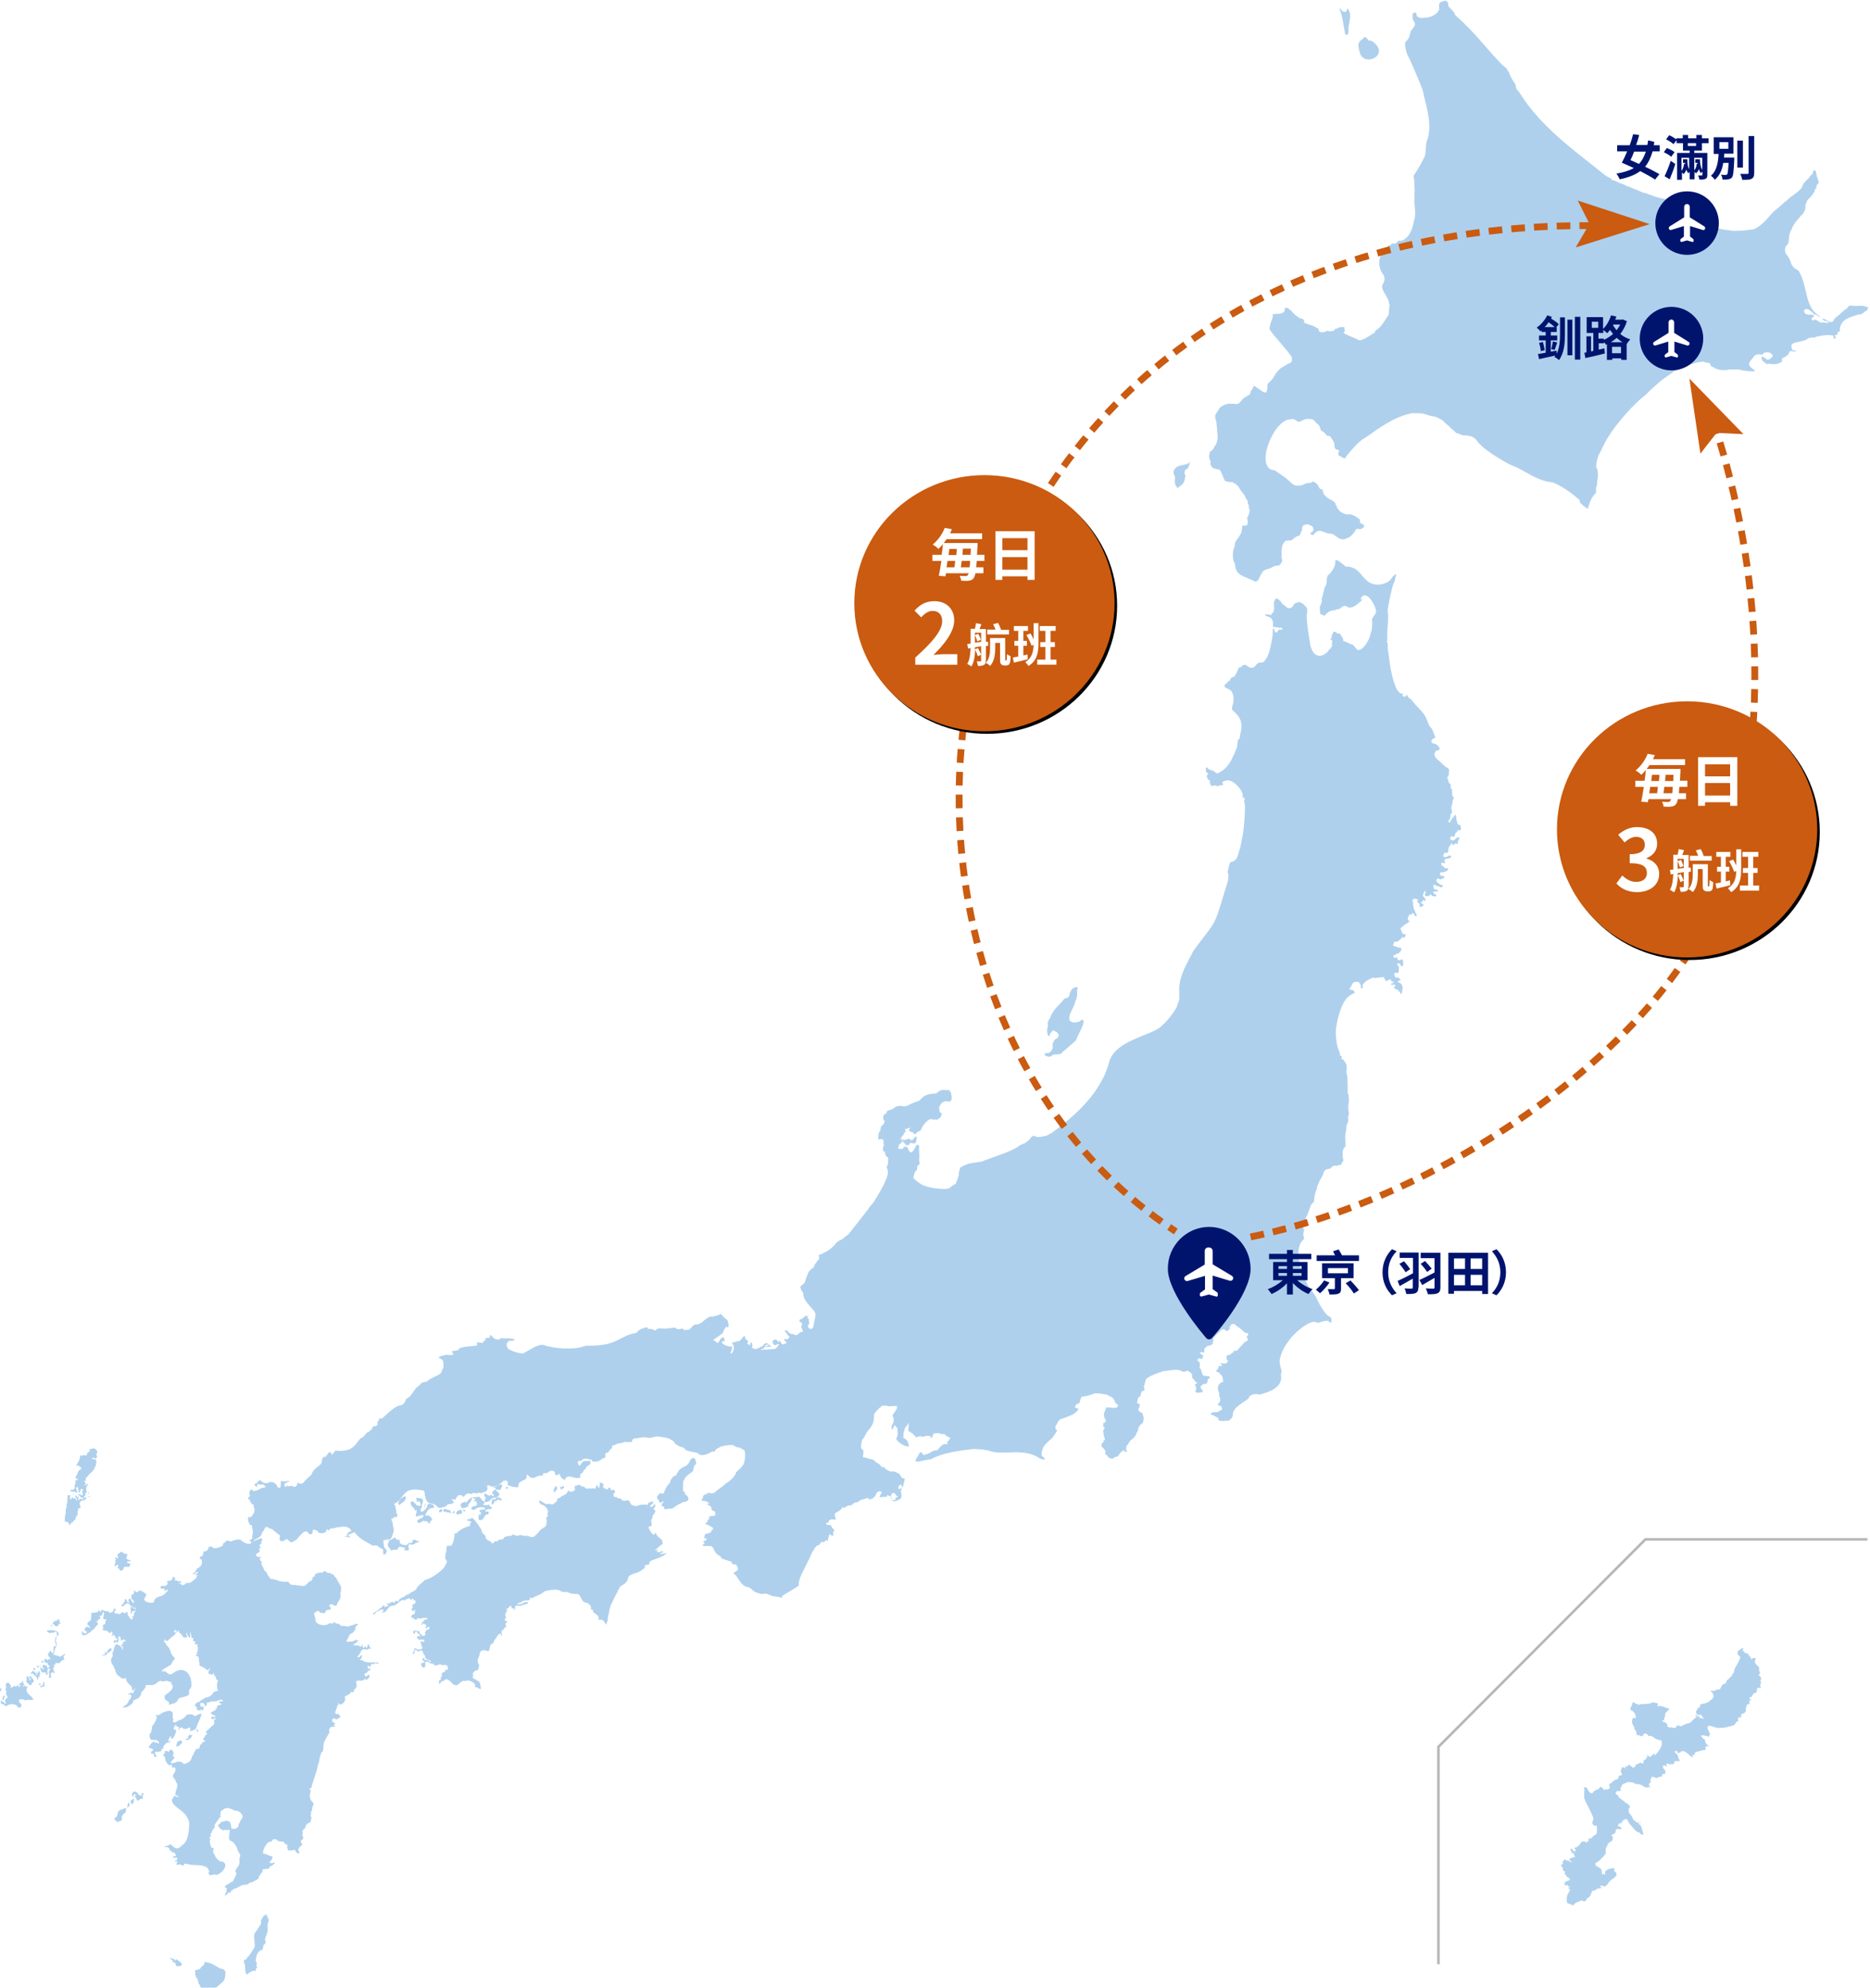 <svg version="1.1" xmlns="http://www.w3.org/2000/svg" x="0" y="0" width="730" height="776" viewBox="0 0 730 776" xml:space="preserve"><style type="text/css">.st0{fill-rule:evenodd;clip-rule:evenodd;fill:#aed0ed}.st2{fill:none;stroke:#ca5b10;stroke-width:2.663;stroke-dasharray:5.326,3.551}.st3{fill-rule:evenodd;clip-rule:evenodd;fill:#ca5b10}.st4{filter:url(#filter-22)}.st5{fill-rule:evenodd;clip-rule:evenodd}.st6{enable-background:new}.st7{fill:#fff}.st8,.st9{fill:#00146e}.st10,.st9{fill-rule:evenodd;clip-rule:evenodd}.st10{fill:#fff}</style><filter filterUnits="objectBoundingBox" height="116%" id="filter-22" width="116%" x="-7%" y="-7%"><feOffset dx="1" dy="1" in="SourceAlpha" result="shadowOffsetOuter1"/><feGaussianBlur in="shadowOffsetOuter1" result="shadowBlurOuter1" stdDeviation="2.5"/><feColorMatrix in="shadowBlurOuter1" type="matrix" values="0 0 0 0 0.069 0 0 0 0 0.192 0 0 0 0 0.297 0 0 0 0.2 0"/></filter><g id="Map"><g id="honsyu_10_"><path id="Fill-1_10_" class="st0" d="M563.6 297.7h-.2.2"/><path id="Fill-3_10_" class="st0" d="M719.8 127.6l-.1.3.2.1s0-.5-.1-.4"/><path id="Fill-9_10_" class="st0" d="M498.6 182.3c.2 0 0 0 0 0"/><path id="Fill-11_10_" class="st0" d="M722.7 119.3c-.2 0-1-.2-1.6 1-.8.6-1.9 1.3-3.2 2.7-.4.3-1.7 1-2.2 2.3-.3.2-1 .8-1.8.2-.1 0-.7-.4-1.5-.9-.3 0-.4-.2-1.2-.1.5.2.7.9 1.8.8-.1 0 .4.1.6.4.3.1.6.2-.2.4-1-.2-.4-.1-2-.2h-.8s-.7-.4-.8-.5c0 .1-.5-.6-1.5-.6-.2.1-.4.4-.4.4-2.5-1.4 2.2-1.4-.7-2.4-4.9.7-3.1-5.1.9-.1.2.4.5-.4.9.3l.4.1c.1 0 .1.1.8.6.5.2.5 0-.6-.8-5-3.4-4-11-7.1-16.5 0-.1 0-.2-.4-.7l-1.2-.8c-.3.2-1.5-1.4-1.8-2.3.2.3-.6-2-1.3-2.7-.2-.5-1-.6-1-2.7l.1-.3c.1.1-.2-.7.8-1.3 1.1-1.1.1-3.3 1.5-5.7.5-.8.5-1.6 1.7-3.1.6-.8.4-.5 1.7-2 .7-1.3.9-.3 2-2.8.3-.7.1-.9.3-2.3.2-.3.3-.6.3-.6-.1-.8 1.6-2 2.5-3.3l.1-.3s.2-.2.3-.4c.3-.4.3-.3.4-1.1-.1-.3.8-.1.6-1.4l.2-.5c1.4-.9.2-1.7-.2-4 .1-.1-.4-2.7-1.3-1.2l-.3 1.1c.2.1-.9.3-.9.9-.6 1-1.8 1.5-2.8 3.2-.4 2.4-3.9 3.8-6.1 6-1.5 1.1-3.1 2.8-5.2 4.4-2.1 2-4 5.3-7.9 7-2 .3-4.6.7-8 .6-1.5-.2-3.7-.3-6-1-1-.1-2.8-.7-4.7-1.4-.1 0-.3-.3-1.3-.8-.1 0 .3-.4-.5-1.6-.2 0 .1-.6-.7-.9 0 .1-.5-1-.8-1.9-.2-.2-.5-.6-.1-1.4 0-.3.1-.1-.2-1.4 0-.2-.3-.4-.3-.4.2.4-1.5.7-2.2.8 0 0 .2.1.1.2v1.6l-.2.8c-.7.3.1 1.6-1.9 1.9-.4-.2-1 .9-2-.6.1-.8-.1-2.4 1.1-3.5.5-.2 4.4-.5.7-1.1-.7-.3-.5.4-2.3-.8-.5-.3-.7.5-2.1-.1l-1-.2c-.1 0-1.6 0-1.9-.5-.5-.1-1.2-.3-2.6-.6l-1.5-.4-1.8-.7s-.8-.2-1.3-.4c.1-.2-.1-.1-.8-.3-.1-.1-.6-.1-.6-.1-1.7-.8-3.2-1.2-5.7-2.4-.6-.4-.6.3-1-.3.1-.3-.2-.1-.2-.1l-1.2-.6-1.7-.6-1-.5-.6-.3-.6-.1c-.2-.2-.5.2-.6-.5-.1-.3-.7-.4-1.2-.7l-1.2-.7c-11.3-9.2-25.1-18.6-33.7-32.6 0 0-.7-.8-.9-1 0 .1-.4-.8-.5-1.9-.6-1.1-1.9-2.6-2.6-4.9-1.3-1.5 0-.8-2.6-2.8-5.9-6-10.4-12.4-18-19.1 0 0-.6-.5-.6-.9.1-.6-1.3-1.5-2.1-2.6-.9-.4.5-1.8-1.5-2.4-.4-.2-.5.1-.5.1 0 .2-2.4 0-1.9 2.2-.1.5.3 1-.4 1.9-1 1.3-2.9 2.4-5.5 2.4-.4 0-.8.4-2.4-.3-.3-.3-.5-.1-.5-1.1 0-.1-.4-1.2-1.5-.2 0 .2-.2.5 0 2.1 0 .7 1.3 1.3.7 2.8.1-.2-.9 1.2-1.4 1.9-.5.3 0 2.4-1.9 4l-.3.2c-.3 1.6.3 4.5 1.7 6.8.8 1.7 3.8 8.7 4.6 10.8 0 0 .6 1.5.6 1.8 0 .3.2.3.3 1.4 1.1 4.8 3.6 12.5 1.1 18.2-.2.8-.3 3.6-.6 5.4-.9 2.1-2.4 4.8-4.2 7.5 0 .1-.4.1-.2 1l.2 1.5s0 2.1.1 2.7c.1 1.5-.1 1.4 0 3.8-.5 2.5 1 5.7-.3 9.2-.2 1.8-1.3 6-4.3 7.4-.3.1-.3.3-1.1.1-.7.1-.5.2-1.6 1.1-.3 0-.5.3-1.3 0-.4.3-.7.6-.7.6s-.4.1-.5.2c-3.7 1.9-5.6 7.5-2.2 11.7.1.4.6 1.4 0 2.6-.1-.1.1.4-.5 1-.7 2 1.3 3.6 2.3 6.2 0 .1.2.8.5 2.1-.2.3-.2 1.2-.3 2.3-.1-.1.1.6-.2 1.4-1 1-2.6 4.8-4.9 5.8 0 .1-.2.7-.5.6-.2.3.1.3-.3.9-.2-.3 0-.3-.5-.2-.2.2-.1 0-.3.3-.4.4-2.3 1.5-3.4 2-.5-.1-.5.6-1.9.2-.7-.5-2.7-1.2-5.1-2.3 0 0-.4-.2-.6-.6 0 0 .2-.1.3-.3.2-.4.2-.2.1-.9-.1-.3-.1-.2-.1-.9h-1.7c-.5.1-.7.6-2 .7-.1.1-.1.2-.2.6-.2.1-.3.1-.3.1-.1 0-.9.2-1.9.3l-.2-.4s-3.8 2.1-3.8-.7c-.1-.1-.7-.2-.7-.2s-.2-.4-.9-.6c-.7-.5-2.3-.7-4-1.5v-.6s0-.3-.1-.4c-.1-.3-.4-.5-1.3-.7-.1 0-.3-.1-.8-.4.1-.1-1.5-.8-2-1.7.1 0-.5-.2-.7-.8-.1-.2.1-.3-.8-.4-.3-.1.2-.6-.9-.8-.3 0-.7-.1-1.2.2.2.2.5.2.4.3-.4.3.1.5-.8 1.3l-.4.2c0-.1-.3.4-1.6.3h-.6c-.2 0-.6.3-1.5.1.3 1.1-.4 2.3-1 4.3.2.1-.8 1.4.3 2.4 1.9 2.6 5.7 6.6 8 9.8.1.2.2.2.2 1 0 .1.1.2 0 .9-.2.2-.1.2-.5.7 0 0-.5.1-.7.2l-.8.4c-.3.4-1.9.9-3 2-.1.4-1 .9-1.5 1.9-.3.6-1 2-2.4 3.1 0 0-.5.5-.6.7 0 5.4-1.5 2.9-5.3.6l-.7 1.4-.6.9c0 .1-.2.2-.1.8-.6.9-2.6 1.1-3.9 3.2-.5.5-.2.6-1.8.9-.5-.1-.1-.2-1.1-.2-.7.1-.2 0-1.6 0-.7.1-3.4.7-4 2.4-.2.3-.4.5-1 1.5.1.1-.4.1-.3 1.6 0 .5.5 1.1.5 2.5.1.4.2 1.7.3 3.6.1.5.2.7.1 2.1-.1.5-.2 1.6-.9 2.7l-.3.3c-.2.3-.2.7-1.1 1.7-.2.2-.7-.2-.8.9-.4 1.2-.2 2 .5 3.6-.1.1-.6.6.2 1.4.1-.1-.1.7.7.7.1-.1 0 .5.9.4.4.1.7.3 1.5.3.8.7 1.1 2.2 2.1 4.3.1 0 .1.3 1.3.5.6.1 1.2.1 1.2.1h.5l.4.3c.2.2.5 0 .9.5l.5.4.7.8c.1.4 1.2 1.9 2.4 3.4.1.6 0 .4.8 1.6.5 0 0 1.1.7 2.1v.7l.1.7.3.2c-.1.8-.4 2.4-1.1 3.4.1.2.3.8.3 1.7-.1-.1.1 1.3-.9 1.2 0 0-.5-.1-.7 0-.9-.2-.4.9-.9 2.7-.2.4-.9 1.7-1.1 1.9-.3.3-.5.6-1.3 1.9-.2.7.2.5-.6 2.6-.3.7-.7 4.4.5 5.8.2 4.9 3.6 4.7 8 7 .1-.1.7 0 1.2-.9 0 .1.9-2.1 1.6-2.9.3-1.1 2.5-.9 4.3-2.2.1 0 .5-.3 2.1-.3-.1-.1 1.9-1.4 1-2.9.2-1.6-.7-4.9 1.6-6.8l1.3-.1h.8l.5-.3c-.2.2 1.1-1.2 2.1-1.4l.9-.4c0 .1.1-.8.8-2 .2 0-.6-1.8 1.4-2.1.9-.1.4-.3 1.9.3.2.2.5.1 1 .8 0 0 0 .2.2.8-.1.2-.1.2-.4 1h-.4c-.1 0-.8.6 0 1.1-.1 0 .4.1.5.1.9-.6.7-.8.7-.8l.5-.3c.1 0 .2-.4 1.4-.6 1.1.1 2.2.9 4.2 1.2 1.9-.3 3 2.9 5.9 2 .2-.1.2-.2.8-.3 1.2-.6 1.7-1 2.9-2.6.2 0-.2-.4.9-1.1.7 0 .4.4 1.7.1l.4-.4c1-.3.9-1.4-.8-1.8-.1-.2-.2-.1-.2-1.1v-.3c-.5-.4-1.9-1.7-3.8-2.1h-.6c-.4-.1-.3.1-1.4-.1-.2-.1-.7-.3-.7-.3s-.6-.3-.9-.5c-.2-.3-.4.1-.9-.9-.1-.2-.4-.4-.4-.4-.3 0-.1-.6-.8-1.6-.2-2-4-1.9-4.9-4.8 0-.1 0-.3-.1-.4 0 0 0-.2-.1-.7.1 0-.6 0-1-.3-.6-.5-.6-1.8-2.1-2.5l-.5-.3c-.5-.2-.1.5-2 .6-.3.1-.3-.2-1.4.4-.4.1-1.3.5-1.3.5-.3 0-.5.1-1.9.1-.5 0-1.1-.3-2.1-1.1-1.5-1.6-3.3-2.8-6.4-4.9-8.1-.2-.7-19.9 6.2-19.9.8-.1.9-.4 2.6.7.9 1 2.7-1.3 4.7-.8 0 0 1-.1 1.6.3.3.2 1 1.2 2.1 2-.2-.1.5.5.5 1.2.2.1.2 1.3 1.1 1.3l.3.3c.4.2.8.7 1.3 1.4.3 0 .4.1.8.1l.5.2c.4.8 1.8 2 1.6 3.9l.2.5v.3l.4.2.1.2h.1c-.1.1.4-.1 1.1.4l-.1.4c.1 0-.3.2-.3.7 0 .2 0 .3.3.9.2.2.4 0 1.3.7l.8.4c.4.1.3-.3 1-1.2l1.7-2c1.3-1.4 2.9-3.5 5.6-5 4.6-3.2 10.9-8 17.4-9.3 0 0 .3-.2.4-.2h.8c-.3 0 2.2 0 3.4.1.6 0 2.8 1 4.8 1.2.4 0 1.6.6 2.7 1.2.5 0 1.1 1.1 2.1 1.8.4.3.9.6 1.6 1.5.6.4 1 .8 2.3 2l.4.1c-.2 0 .7.1 1.8.7 1.3.2 4.1-.2 5.7 2.1 2.1 3 7.5 6.4 12.6 9.2l1.6.7c3.8 1.3 9.3 6 15.4 6.4 3.3 1.3 7 3.8 10.4 6.8-.1 0 .4.3.3 1.2 5 4.2 1.7 2 5.4-3-.2.1.5-.4.9-1 0-.1-.3-2.1.4-3.1-.3-1.9 1.1-4-.4-6.9 0-.9.3-3.7 1.5-5.7.4-.5.3-.6 1-2 1.3-2.7 2.9-5.3 5.1-8.2 2.8-3.6 7.5-9.1 11.9-12.4.9-1.1 3.9-3.7 5.6-5.2.5-.5 4.9-3.5 4.9-3.5 1-.9 3.2-1.3 5.4-2.7 0 0 2-.4 2.4-.6.9-.3 2.8-.9 4.4-.8.2.1.2.2.4.3.5.1.3 0 1.3.2 1.1 0 .3 1.3 1.6 1.5 1.6 1.1 3.6 1.7 6.8 1 .7 0 1.1.1 2.7 0 .6 0 1.2.1 1.2.2 1 .2 2.8.6 5.4.6 1.4-.5-2.9-1.5-1.7-3.7.1-.1.5-.8 1.3-1.6l.5-.7s.4-.5 1.1-.6c.5-.1.9-.1 2.1 0l.6-.7c.6 0 .6-.3 2.4 0 .1.1 1.6 1 .7 1.7-.1-.1.2.5-.5.4-.1-.1 0 .7-1.5.6-.2-.3-.1-.4-1-.7-.2-.2-.4-.5-.4-.5-.9-.3-1 1.7.8 2.4.2 0 .1.8 1.4.4 1 0 1.5.4 3.5 0 .4-.3.8-.1 1.7-1 .2-.3-.3-.3 0-1 .2-.4.1-.2 1.1-.6.3-.3.4-.4.6-.5.5-.2.7-.3 1.2-1.7.2-.2 1-.2 1.9.1.2 0 .4-.2.4-.2-.2.1.6-.2.1-.3 0 0-.3.2-.9 0l-.4-.2-.2-.5c-1.3-3.4 4.1-1.9 6.5-4.1.7 0 1.3-.5 2.2-.1.7-.6 1.1-.5 3.3-.9 1.2-.1 1.6-.4 4.1 0 .5.7-.1 2.1 1.2.7-.1-.2-.6-.2-.5-.9.5-.1.2.2.6 0 .2-.1.7-.3.3-.9.1-.4 1.3 0 1-1.4.4-3.2 2.6-4.4 6.4-5.4.7-.7 1.9.3 3.5-1.6 1-.2.6-.6 1.3-1.4-3.4-1.4-2.8-.3-6.7-.8"/><path id="Fill-13_10_" class="st0" d="M652.4 78.1c.1 0 .1 0 0 0"/><path id="Fill-15_10_" class="st0" d="M458.7 186.5c0 .5-.4 2.7.6 3.4 0 0 .2.3.4.7.2.4.2-.2.2-.2.9-1 2.2-.8 2.7-3.8-.1-.5.6-.7-.3-1.8-.2-.2.2-.3.2-.3v-.7c.2-.8 1.4-.4 1.6-2l.3-.7c0-.2.1-1.3-.2-.6-.2 1.2-4.3.7-5.4 2.4-.4.3-1.1 1.5-.4 2.6.1 0 .3.7.3 1"/><path id="Fill-19_10_" class="st0" d="M525.1 13.3c.5.6 1.5.5 1.3-1.6-.3-2 1.9-6.1-.4-8.4 0 0-.3.2-.2.9-.1-.1-.2.6-1.3.4-.9-.2-2-2.9-1.3-.3.8 1.9 1.3 5.5 1.9 9"/><path id="Fill-21_10_" class="st0" d="M535.5 16c-.5-.2-.5-.2-1.3-.2-.4-.5-.4-1-1.5-1.4-.8 1.5-3.3 1.2-2.1 5.2 1.1 7.6 13 1.7 4.9-3.6"/><path id="Fill-39_10_" class="st0" d="M165.3 648.7c0-.1 0-.1 0 0"/><path id="Fill-41_10_" class="st0" d="M174.1 656.7c-.1-.1-.1 0 0 0"/><path id="Fill-45_10_" class="st0" d="M161.2 637.5c.1-.1.1-.1 0 0"/><path id="Fill-47_10_" class="st0" d="M198.9 628.6c.1 0 .1 0 0 0"/><path id="Fill-49_10_" class="st0" d="M169.3 651.1c0-.1 0 0 0 0s-.1 0 0 0"/><path id="Fill-51_10_" class="st0" d="M166.1 635.1c0-.1 0-.1 0 0"/><path id="Fill-57_10_" class="st0" d="M238.2 582.1c0 .1 0 .1 0 0 0 .1 0 .1 0 0"/><path id="Fill-59_10_" class="st0" d="M85.1 728c.1 0 .1 0 0 0"/><path id="Fill-61_10_" class="st0" d="M259 587.8c0-.1 0-.1 0 0"/><path id="Fill-65_10_" class="st0" d="M235.8 577.4s0-.1 0 0c0-.1 0-.1 0 0"/><path id="Fill-67_10_" class="st0" d="M99.6 580.6s0-.1 0 0"/><path id="Fill-69_10_" class="st0" d="M279.4 522.7s0 .1-.1.1l.1-.1zm-178.9 57.8v-.2c.1 0 .2 0 .3.1-.1 0-.2 0-.3.1zm247 4.6l.2-.2c.1-.2.2-.5.4-.7v.1c0 .1 0 .1.1.2-.1.1-.1.2-.2.3l-.1.3h-.4zm169-126.6c0 .2-1 1.9-1 1.9-.3.3-1.3 2.8-1.3 2.8l-.1.9c-.8 1.3-1.2 4.5-1.1 5-.7.6-1.1 1.2-1.2 1.3-.5 1.5-1.4 3.7-1.6 4.2l-.5 1c-.2 1.4-1.1 2.8-1 3.1 0 1.1 0 .8.4 1.3.2.1-.1.5-.1.5-.3 1.1-.2 2.1-.2 2l.3.7-.1.6c-3.2 2.6-1.9 7.9-1.6 10.1.6 2 2.6 7 3.3 8.2l1.6 2.1 1.3 1.9c.8 1.8 2.6 5.3 4.1 6.9.3.4.6.6.9.8 1.1.4 1.3 1.4 1.2 1.5l-.1 1.1-.4-.1-.5-.3c-.9-1.1-4.2.7-4.5.4 0 0-.2 0-.5-.2-1.8-.4-2.1.3-2.8.4-5.6 2.9-10.8 9.3-11.5 14.8.2 1.6.4 2.1.5 2.8.8 1.6-.3 2.1.1 2.9.7 5-5.8 6.7-8.6 7.4l-.4-.2c-1.8-.3-3.6.5-3.7 1.7-2.7 2-5.5 3.3-6.1 5.7 0 .1-.1 1.2-.1 1.2l-.5.9-.9.8s-2.3.2-2.6.2l-1-.1c-1.1-.5-.4-1.1-.6-1.1l-2.1-1.1-.8-.3v-.5l.7-.3c1.3-.2 2.2.1 2.5-.5.4-.5 1.2-.2 1-.3.8-3-3-.9-.8-3.2.6-.9 0-2.2-.2-2.4.1-.9 0-.9 0-1.2-.6-1.4-.6-2-.3-2.8 1.1-1.9 1.5-.9 1.9-1.7 0-1.2-.4-1.7-.4-2l-1-1.2-.8-.5-.6-.2c.3-.8 1.2-1.2 1-1.6l-.2-.6c.8.5 1.8-.2 1.6-.2l-.7-.6.1-.3c1.3.4 1.3.2 2 .2.2 0 .4-.3.4-.3.9-.9.4-.7.1-1-.3-1.1-.2-1.1-.2-1.6 0-.2.2-.1.4-.3 1.8-.3 1.3-.8 1.9-1.1v.3l.3-.2.1-.4.4-.5c.9.4 1 0 1.3-.2.9-1.3 2.2-2.1 2.5-3 .7.1.6-.1.7-.4 0-.2.4 0 .5-.1.7-1.1 0-.8-.1-1.2v-.7l.5-.4-.2-.7-1.1-.2c-.9-.8-2.4-2.2-3-2.4 0 0-.9-.8-1.1-1-2.1-.2-1.2 1-2 1.2-.1.1.2.6.2.6-.5.7-.8.8-1.1.9-.2 0-.3-.1-.3 0l-.5-.2v-.4H477l-3.5 3.5.1.1c.2.7.1.6 0 1l-.2.8c.3 0 0 .3.1.3l-.2.1-1.2.6h-.6c-1.3.9-1.2 1-1.3 1.1l-.1.9v.6s-.5 0-.8-.1h-.7c-.1.2-.1.5-.1.6l1.2.6-.2.7-.1.8c-2.4-.9-2.2 1.1-1.1 1.2.1 1.1.2 1.9-.1 2.2 1.2.5.4 2.2 1.3 1.9l-.2.2c-.1.7.6.9.5.9 1.7.5 2 .1 2.1.3l.5.6c-1.2.4-1 1.5-1 1.4-.2 1-.3.7-.7.9-1.8.3-1.6.9-1.9.9-.3.1 0 .8 0 .8.6 1.2.9 1.1.9 1.2l-.4.4c-1.5.4-2.8.3-2.6-.4 0-.3.2-.4.2-.4 0-.8.1-.7.1-.9-.5-1.3-.7-1-.3-1.5 1.5-.6-.1-.7-.2-1-.2-.7-1.2-1.4-1.1-1.5 0-.8-.1-1.4-.3-1.7-1.4-.8-.9-.7-1.5-1l-.9.4c-1.3 0-1.6-.1-1.9-.5-2.5-.6-5 .3-6.6.3-2.1.6-6.5 2.3-6.9 3.3l-.8 2.9.3.8-.2.6-1 .4c-.1.4-.1.7-.2 1-.1.5-.3.8-.3.9-1.6.6-.6 1.9-1.3 2.1l.3.6.9.4-.3 1.4-.4.4c.4 1.6 1.3 1.1 1.5 1.5.9 1.7.7 2.9.3 3.9l-.5.4c-1 .8-1.5 2.1-1.3 2.6l-.4.5-.5 1.2c-.5.8-.5 1-.9 1.1-.6.9-.9.7-.9.8-.8.7-.7 1.1-.9 1.1-.1.1-.5.9-.5.9s-.2.1-.3.1c-.4 1.4-.2 1.3-.3 1.8l.4.6-.3.3-.8-.3-.2-.4-.4.2-1 .8c-.6 1-.8 1.1-1 1.4l-1.2.3-.9.7s-.3-.2-.6-.2c-1.3-.4-1.1-.9-1.4-1.2l-.6-.3-.2-.9.2-.4-1.1-1.5-.5-.2.1-1.5.6-.2c0-.8.3-1 .6-1v-.7l-.4-.6v-.6l-.2-1.2v-.8l.4-.4.1-.5-.5-.4v-1.4l.5-.1.5-.6-.1-.6-.5-.9-.2-1.4 1-2.6.5.1h1.1l1 .2 1.6-.2.4-1c-1.2-.7-1.1-1-1.3-1.3-.4-1.8-2.2-2.1-3.1-2.7-1-.2-4.5-.8-5-.4l-2.5.8-2.5.5-.8 2.5c-1.4 0-1.8 1.6-1.6 1.6.8.5 1.1.3 1.1.3l.1.6-.7.8-1.3 1c-1.3.6-4.6 1.8-5.4 2.1 0 0-1.3 2.3-1.5 2.6-.1 1.7.5 1.1.7 1.5l-.6 1.1-1.4 2c-1.3 1-3.6 3.1-3.7 4.3-.5 1.6-.5 1.8-.3 2.6 1.4 1 1.1 1.4 1.3 1.4-1 .2-1.4-.3-1.9-.3-6.8-4.7-14.4-.9-20.3-3.2-2.7-.6-3.3-.4-5.7-.6-1.2.1-2.3.3-3.4.4-5 .7-9.7 1.6-13.5 3.7-2.2 0-5.2 1.4-5.9.5.6-1.2 1.5-2.5 1.8-3.3h.6s.2.5.4.5c.6 1.3 1.3 0 1.5.3 0 0 1.1-.4 1.4-.6 2.1-1.4 2.2-.7 3.1-1.2.8-1.1 1.8-2 2.4-2.2h1.5l-.4-.7.5-.3.9-1.4-1-.5-.8-.4-.3-.6h-1.2l-1.5-.4-.9.1h-.7l-.5.8-.2.8-.6.3v-.8l-.8-.1h-1.2l-.6.3s-.6 0-1-.1c-1.7-.1-2 .5-2 .4l-.6-.6c-1-1.4-3.2-2-2.5-2.4 0-.5.1-2.3.2-2.2.1-.2 0-.5 0-.5l-.5.8c-1.1 1.1-1.1 1.5-1.1 1.5l-.5 1.7v.8l-.1 1.1c1.8.4 2.2 2.7 2.2 3.3h-.8c-2.1-.5-3.9-2.2-4.2-3 1.2-1.6.3-3.1.6-3.9l-1.1-1.4-.6.9-.2.6-.3.3c-.4-1.1 0-1.6-.1-1.7 1.4-1.7.5-3.2.4-3.7-.2-.3 0-.4 0-.4l.2-.3c.9-1.2 2.2-3.1 1.1-3.2-1.6 0-2.3.2-3.2.1 0-.1-.1 0-.1-.1-.2-.1-.3-.1-.4-.1-1.8 0-1.4 0-1.9.1s-.3.5-.3.5l-.7.3-.3.5c-.9.6-1.8 2.1-1.7 2.1 0 1.7-.1 1.8-.1 1.9l-.2 1.1c-.6 1.8-1.7 2.8-2.4 3.7 0 0-1.6 3-1.9 3.1-.4 1.3-.8 3.3-.1 3.7l.6.5c-.2 1.5 0 1.7-.1 1.7l-.2.3.2.7c.7 0 1.1.1 1.5.3l2.6.7.6.7c.8.5 1.7 1.1 1.9 1.2.6 1.5 1.7.7 1.5.9.8 1.2 2.3 1.6 2.5 1.7 1.8-.1 1.5.1 2.2.3l1.5.8c-.1.2.2.6.2.5.4 1 1.3 1.3 1.7 1.1l-.1.9-.2.5-.2 1-.3 1.1-.3-.1-.2-.9h-.6l-.7.8.2.5.1.7.3-.5 1-.1-.5.8c0 1.2.4 2.7.1 2.8l-.4.6-.9.3-.8.5-1.3-.1-.4-.3c.9 0 1.3-.1 1.7-.2l-.2-.4.1-.4c.3-.1 1.1-.3 1-.3l-.5-.4-.4-.2c-.3-1.3-1.5-1-1.6-.5l-.5 1c-.7-.5-1.4-.6-1.4-.5v.6h-.9c-1 .1-1.5.1-1.9.2.2-1.4.5-1.2.6-1.5.5-1-.6-.8-.4-.9-2.1.1-1.4 2.1-2.3 2.1l-.5.7c-.7.2-1.2.4-1.5.4l-.3-.2-.1-.4-.9.2-1 .4h-.5l-1 .5-.7.6c-1 .1-1.2.1-1.3.2l-.6.6c-.7.6-1.4.4-1.8.5l-1.6.9-.6-.2c-1 1.5-2 1.7-2.8 2.2l-.3 1 .5 1.1-.4.6c-1.6-.7-2.6.3-2.6 1.1-1.7 0-.4.9-.4.8.4.1 1.5.2 1.5.2s.1.5.4.9c1.3 1.2.9 1.5.4 1.7.1.8.1 1.2 0 1.6l-.6-.2-.7-.6c-.6.8-.6 2.8-.9 2.7l-.6-.3-.7.8-.5-.1-.7.1-.7 1.1c-1.6 0-2.3 2.6-2.7 2.7-.6 1.6-1.7 3.7-2.7 5.7-1.6 3.1-3 6.1-2.5 7.3-2 1.7-4.9 3-5.6 3.6-1.4.7-.9 1-1.2 1.4l-.6-.3c-1.1-.3-2.5-.3-3.1-.5-3.5-1.7-2.6-.4-4.8-.9-3-1-2.5-1.3-4-2.4-4-.4-4.2-4.6-6.4-5.5 1.7-1.3 2.5-1.4 1.4-3 .1-.7-1.4-.5-1.5-.5-.7-1.2-.7-1-.9-1.3h-.5l-2.3-.8-.7-.2-.3-.7-1.3-.9-.7-.6c-.8-1.4-.9-2-1.6-2.6-1.7-.3-2.6 0-3.3-.1-.4-.1 0 0-.1-.2v-.4l.7-.3c0-.5-.6-.5-.5-.7-.1-.2.2-.3.2-.3l.5-.2c.9-.6.5-.7.5-.9-.4 0-.9-.1-1-.1 0 0 .1-.4.3-.9 0-.2.1-.6.3-.7 1.7-.3 1.8-.6 2.2-.8l.2-.6.2-.1c.8-.9.1-.9.1-1.1-1.1-.5-1.7-1-1.6-.9-.7-.2-1.2-.4-1.2-.4.5-.8.8-.7.8-.8.2-.6.2-.6.2-.9.7-.2.5-.3.6-.5l-.1-.5.2-.3c1.4-.2 1.6-.1 1.9-.2.3-.1.4-.7.4-.7-.2-1.4-.4-1-1.1-1.4-.7-.3-.5-.5-.5-.5l.1-.3c0-.9-1.9-1.6-1.8-1.6l-.1-.3c.9.3.7.1.9-.1-.9-1-2.3-.9-2.8-1l-.1-.6.5-.3v-.9c.2-.2.4-.3.5-.4.5-.4.4-.3.4-.3l2.1.6s-1.9-.6-1.9-.7l1.2-.5c2.3.8 2.6-.7 3.6-1.2.2-.2 1.5-1.1 1.5-1.1l1.8-1.5c1.5-.8 3.8-3.1 3.7-4.2 1.7-1.4 3.3-2.9 3.3-4.4l.2-.8c.1-1.5.2-2.8-.3-3.4l-1-.6-.8-.4v-.1s-1.2 0-1.2-.1c0 0-.5-.3-.9-.5-.3-.2-.5-.3-.6-.4-.2 0-.5.1-.5.1s-1.1-.1-1.6.1c-.2 0-.5.1-.9.1l-1.6.4c-.1 0-.2.1-.2.1s-.1 0-.2.1l-1.1.6c-.1.1-.2.1-.2.1l-.3.3c-.2.2-.3.7-.4.7h-.5c-.5 0-.3 0-.7.1-.5.2-.8.5-.7.4h-.1c-.1.1-.4.3-1 .5 0 0-.1 0-.1.1-.1 0-.2 0-.4.1-.4.1-.7.1-1 .2h-.3c-.4 0-.8-.1-1.1-.2-.3-.1-.6-.5-.8-.6-.3-.2-.9-.2-2.2-.5-1.4-.3-1.4-.3-1.8-.4-.5-.3-.4-.2-.7-.4-.2-.1-.2-.2-.3-.4-.6-.5-.8-.6-1.1-.7l-.1.1c-.2 0-.4-.2-.9-.3-.1-.1-.2-.1-.3-.2-1-.5-1.3-.9-1.5-1-.2-.5-.2-.5-.3-.6l-.3-.3c-.1-.1-.5-.3-.8-.5-.1 0-.2-.1-.2-.1-.1-.1-.4-.3-.7-.4-1.5-.5-2-.4-2.4-.5l-1.1-.2-1.3-.1s-.2 0-.5.1c-.1 0-.2 0-.3.1-.3.1-.2 0-.3.1-.2 0-.4.1-.7.1l-1 .2h-.1c-.3 0-1.5-.3-1.5-.3s-1.5.1-2.1.2c-.2 0-.3 0-.5.1-.4.1-.6.1-.6.1s-.7 0-1.1.1c-.1 0-.1 0-.2.1-.2.1-.3.2-.5.4-.3.6 0 .5-.1.7-.6.3-.8.1-1 .2h-1.3c-.1 0-.2-.1-.2-.1h-.1c-.1 0-.2-.1-.2 0 0 0-.1 0-.3.1-.8.3-.9.3-1 .4h-.3c-.1.1-.2.1-.2 0h-.2c-1.2.3-1.5.4-1.5.5l-.5.3c-1.2 0-1.1.5-1 .7l-.2.6c-.9.4-1.2 1.6-1.5 1.6-1.3.1-.8.5-1 .7-.1.3.1.7.1.7-.4 1.2-.9.6-.8.8-.6-.1-1 .7-.9.6l-1 .5c-1 .3-1.1.3-1.5.2h-1l-.1-.6s-1.7-.4-2.2-.5c-1.1 0-1.3.2-1.3.2-.7.7-.5.5-.9.7-1.3-.4-1 .5-1.1.9l.5 1 .5-.4c.5-.9 1-1.3 1.3-1.5 1.6-.1 2.1 0 2.1-.1h.4l.1.9c-.1.8-.6.7-.5.7l-1.2.9-.2.9-.4-.2-.8 1.5c-1.3.4-.9 1.7-.9 1.9l-.4.1c-1.7.1-2.7-.3-3.2-.5l-1.2-.1-1 .8-.1.6c-2.2-.7-1.5-2.1-2.7-2.4l-.2.6-.7-.1c-.7-.6-.2-.9-.3-.9-.5-1.2-1.6-.7-1.9-.8-1.2 1.3-2.3.8-2.9 1.1v.9c-1.5-.4-2.9.5-2.9.6-.9.4-2.3 0-2.1-.1l-.8-.8-.5-.2v1.1c-.5 1.1-.7.8-1.1 1-1 .5-1.7 1-2 1.3l-.1 1.3c-.7.5-1.1.2-1 .3l-.4-.2c-.9.1-1.9-.3-2-.5l-1-.2.1-.3c.6-1.2-.5-1.4-.8-1.5l-.7.1c-1.3 1.4-1.9 1.4-2.2 1.7l-.9.5c-1.4 0-1.8.1-1.8.1-.8-.8-1-.4-1.4-.5-.4.8.1.9 0 .9v.5c-.1.6-.7 1.2-.7 1.1-.8-.1-.9.5-.9.3-1 .3-1.2.3-1.6.1 0 0-.3 0-.5.1-1.3.4-1.2-.2-1.5 0-.3-.1-.5 0-.5 0l-.5.4s-.2 0-.8-.2c-1.3-.1-1.3.5-1.6.4-.3.5-.4.7-.5.7l-.7.1-.2-.5-1.3-.1-.6.7c-.8.9-.5 1-.6 1.1-1.5-.3-1.4-.2-1.6-.1.7.5.5.4.5.7l.5.1-.2.6c-1 .6-1.9.3-2.3.6-.5.8-1.3.9-1.1.9-1.6.3-1.9.6-2.6.2-.7-.9-1.9-1.4-1.8-1.3-1.2-.2-1.2-.3-1.3-.3-2-.5-1.7-2.8-2.1-3.2.1-1.2-.3-1.7-.4-1.7-1.2-.4-4.2-.6-4.5-.4-3.8.4-4.1 4.6-6.8 5.3-.4.7 0 .7.2 1 .6.6-.2.6 0 .7l.2.4v.1c.4 1.5.1 1.3.2 1.6 0 .2.3.3.4.5.1 1.4-.7 1.2-1.1 1-.7.9-1 .6-1.3.9l.5 1.1c.2 1 .2 1.3.2 1.7.9 1.8-.4 3.6-.5 4.3-.7 1.3-1.1.6-1.4.9-1.2 0-1.4.1-1.9.4.2 1.7.3 2.4.6 2.9.2.2.1.2.5.3 0 .4.4 1 .3.9-.4 1.3-.8 1.3-1.2 1.3-.5-.3 0-1.2-.2-1.1-.2-.8.1-.8 0-.9 0 0-.3-.1-.4-.2-1.3-.6-1.5-1-1.6-1-.8-.7-1.9-.2-1.8-.2l-.3-.1-.4-.2c-2.9-1.6-5.2-2.9-6.6-4.9-1.6.2-1.5.7-2.1.8-1 .2-.3.7-.1.7.7.1.2.4.3.5-.3-.1-.9-.3-1-.3-.7 0-1 0-1.1-.2.9-.1.6-.1 1-.3-.1-1.4 1.2-1.4 1.7-1.9-1.5-2.4-4-1.4-5.7-1.3-.1 0-1 .4-1.4.4-.7-.2-1.1.2-1.2.2-.2.1-.3.3-.3.4-.7.5-.5.2-.6-.1-.3-.4-.7.2-.6.2 0 1.8-3.7 1.1-3.2.7-.5-.9-1-.6-1.3-.8-1.3-.6-.6 1.3-1 1.2-.4 1-1.3.3-1.2.4-1.9-3.4-4.5 2.8-5.8 2.6-1.6 1.6-2.1-.4-3-.7-1.4 1.2-2.7 1.3-2.8-.2.8-1.8-1.1-1.5-1.1-2.2-1.2-.7-1.5-1.3-1.9-1.5-.7 0-.9-.2-.9-.2-1.3-.9-1.3-.5-1.6-.4l-.6 1.1-.7 1c-.4 2.2-2.6 2.2-3.1 3-.5.7-1.2.6-1.1.7-1.4-1.2-.2-.9.3-1.2.1-2.7.5-2.4.2-3.9 0 0-.2-.3-.2-.7.1-.9-.3-1-.4-.9-.8.3-.7-1.3-.8-.9-.7-1.1-.3-1.8-.2-2.2.7 0 1.3-.1 1.2-.1.2-.7.9-1.4.9-1.4s.1-.3.2-.7c.1-1 0-1.3 0-1.3-.7-.3 0-1.4-.2-1.2-1-.4-1.6-1.5-1.6-2-1.5-1-.3-.9 0-1.5.3-.3.1-.2.1-.2l-.2-.5c-.2-1.1-.1-1 .3-1.4.4-1.1.8-.2.7-.3.8 1.1 2.9-.4 3.6-.7 1.3-.4 1.7-.2 1.7-.7-.4-.1-1.2-1-1.1-.9l-.3.2c-.9.1-1.2-.2-1.3-.2-.4-.1-.7.4-.7.5 0 0 0 .5-.1.7-1.1-.8-.6-.6-.8-1.1 0-.6.5-.2.5-.2.9-.9 1.4-1.7 1.8-1.3 1.5 1.6 2.9 1.1 3.8.5 1 .4.7.1 1.2.2.9.7 1.5.9 1.5 1.8 1.4 1.1 1.5-.6 1.4-1.1 0-1.5.1-1.1.3-1.2 1.1.3 1.6.1 1.8.1 3.7-.6-1.5.8-.6 1.2-.2.7.4 1.1.3 1.1.4-.4.6-.5 1-.5.8.5 1-.1 1 0 1.1-.1 1 .4 1.4.4 1.2.1 1.3-1.6 1.4-1.6h.3c.8.6 1.3.4 1.8.1 1.2-1.5 2.4-2.5 3.3-3.3.8-3 4.6-3.6 4-5.5.4-1.2.2-.9.8-1.4.4-.1.4 0 .7 0 .7-.8 1.6-3.2 2.4-.9 1-.6 1.1-1.5 1.6-1.6.1 0 .3 0 .5.1 5.7.4 6.9-2 8.7-4.4.5-.6 1.5-1 1.6-1.1 1.3-1.5 1.1-1.6 2-1.8l.7-.7c1.2-.7.6-1.9 1.5-1.5 1.4-.2 1.6-1.2 1-1.6 1.2-.8.6-.9.9-1.3.1-.5.4-.2.4-.2h.7c2.5-2.1 5.1-5.1 7.6-5.2 1.8-.9 1.4-2.3 2-2.5.7-.5 1.1-.8 1.2-.8 2-2.4 2.1-3.4 3.8-4.4 1-1.4 1-1 1.5-1.2 1.3-.3 1.4-.3 1.5-.3.8-1.1 2.3-1.4 2.5-1.7 1.2-.5 2.5-1.2 2.9-1.6 0 0 .6-1.4 1-2.2.2-1.4-.2-2.6-.2-2.6-.2-.6-.5-.5-.6-.7-1.4-.5-1-.8-.8-.9l.7-.3c1.5-.4 1.4-.2 1.9-.5 1.7.2 2.1.2 2.9-.1 0-.9-.7-.7-.7-1-.3-.2.5-.3.5-.3l2-.4.6-.7c1.3-.6 2.5-.6 3-.7 2.5-.1 3.1-.4 3.9-.4-.3-.7 0-1.2 0-1.2 1.2-.1 1.7.2 2.1.3.2-.7.9-1.3 1.2-1.1-.4-1.3.4-.9.7-1 0 0 .5 0 1-.1-.1-1-.2-1.3.7-.6 1.1 1.8 3.5 1.6 3.5.7.6.2.3.2.8.2h1.3c1 0 1.7 0 1.8.1.4.1.9.1 1.2.2.9.7-.6.6-.3.6-1.6.1-1.3 0-1.8.2-.3.6-.8.9-.7.9-.1 1.1.4 1.8.5 2 1.2 1.1 5.4 2.2 6.1 1.8 2.7-1.4 5.5-3.6 7.8-3.2 4.1 1.5 12 1.9 15.4.6.4-.1.7-.2 1.2-.3 2.9 0 4.8-.1 6.6-.4 4.4-.5 7.1-2.8 10.3-4 .2 0 .3-.1.4-.1 1.1-.3.9-.2 1.3-.3.1 0 .3-.1.5-.1.9-.3 1.1-.5 1.1-.5 0-.1-.2-.1-.2-.1h-.1l.8-.6s.4-.2.7-.4c.1-.1.2-.1.2-.1.2 0 1.3-.4 1.9-.6h.4c.2.1.1.3.1.4v.1c.1.2.7.1 1.1.1h.4c.4.1.9.5 1.4.6h.3c.1-.1.1-.2.2-.3.1-.1.1-.3.4-.3.6-.2.8-.2 1-.2.2 0 1.7.2 1.9.1h.6c.2 0 .5 0 .6-.1h.2c.2 0 .6-.1 1-.1.6-.1.5-.1.7-.1 1.2-.3 1.6.5 1.7.5h1.3s.1 0 .1-.1c.1 0 .1-.1.2-.1h.4c.3 0 .4.2.4.2l.4.4c1.1 0 2.1-.3 2.2-.4 1.5-1.8 1.5-1.3 1.9-1.8 1.7 0 1.6-.2 2-.4.4-.3.5-.2.5-.2 1.7-1.4 2.5-2.2 3.6-2.5 1.2.2 1.8-.3 2.1-.3.7-.1 1.9-.6 2-.7.9.8 1.2 1.3 1.5 1.6 1.7 1 1.1 1.5 1.5 2.3 0 1.3-.1 1.2-.4 1.5-.3-1.2-.9.1-1.2.5-.8 1.9-.4 1.3-1.2 2-2.2 1.7-4.2 2.3-2.3 2.7 1.3 2.2 1.6-1.5 2.7-1.3.5-1.2 1.5 2.3.4 1.2-2.3.9 3 2.9 3.2 2 .5 1-.1 1.2 0 1.3 0 1-.3.9-.5 1.2.4 1.6 2-1.8 1.2-2.7-1.4-2 .7-.8 1-1.6 1.4.2 1.8-.7 1.9-.6 2.4-3.1 1-.7 2.2-.1l.1.1c.5.4.6.6.5.8-.6.8-.2.9.2.9.1.4.3.3.6.4.5-2.7 1.1-.2.8 1l.3.2.6.3c1.8 0 2.3-1.2 3.2-1 1-2.5 3.4-.5 1.6-.7l-.6.3c-.3 1-.4 1-.6 1.2-.8.2-.8.1-1 .4-.2.4.9 0 .9 0 1.9.1 3.2-.2 3.5-.2 1.1.1 1.4-.4 1.7-.5l.6-.9c.8-.8-.2-.5-.2-.6-1.9 1.7-2.8-1.9-.9-1.7l.5.1s.2.2.3.5c.9.9.5-.1.7-.3 0-.3.3.4.3.4l.3.3c.5 1.6 1.7.5 2.2.4 0-.6-.5-.7-.4-.8-1.1-.7-.1-1-.1-.9l.4.3c.3-.1.9-.5 1-.5.5-.7 0-.9.1-.9-1-.4-.6-1.4-1.5-1.4.4-.3.3-.4-.2-.4-.1-.8 1.5-.2 1.2 0 .8.9 1.4 1.1 2 1l.5.2c1.5 1 1.8-1.2 3-.9 1.3-.7-1.1-1.9.1-2.7v-.7c-.5-1.3-1 .4-1-1.4.5-.4.9-.3 1-.4.9-.8 1.5-1.5 2-1.1 1 .8 0 .3 0 .4.4.9.4.5.7.9v1.1c.6.8-.6.9-.5 1.5.8 2 2.2.9 2.2.2.5-3.3 1.5-4.7.2-6.2-2.2-2.6-4.4-4.6-4.1-6.9-.8-.9-1.8-2.8-.5-3l1.1-1.2c.2-1 1.4-4.1 1.8-4.5l1.8-1.5c.1-1.1 1-1.8 1-1.9 0 0 .5-.8.9-1 .3-1.3-.2-1.1-.1-1.7 1.8-.6 4.1-1.9 4.9-2.7 0 0 .1 0 .1-.1.8-.7 1.1-1 1.2-1.1.3-.8 1.8-1.8 1.8-1.7 0 0 1.4-.6 1.9-1.2l1.8-1.4 1.1-1.4c.5-.7 2.6-3.3 2.6-3.3.4-.5 3.5-4.5 3.7-4.7.8-1.3 1.3-1.8 1.3-1.8l1-1.2c1.3-2.1 6-9.4 5.6-12.1-.2-.9-.1-.7-.3-1.1-.3-.5-.1-.5-.1-.7l.4-1c.2-1.6.1-1.2.1-1.8.2-1.2-.8-1.1-.8-1.4-.7-1.2-.2-1.4-.4-1.5-1.3-.7-.7-1.2-.8-1.2v-.6s.2-.6.3-.7c.1-.2-.1-.9-.1-.9.4-3.1-2.3-.7-2.1-1.9.2-1.3 0-1.9.3-2 0-.9.7-1.1.6-1.2.2-1.2.1-1.2.3-1.5.3-.4.9-.9.9-.9l.5-1.2-.4-.3-.2-.7c-.1-1 0-1.1.1-1.2.1-.2.4-.5.6-.6.2-.1.6-.2.6-.2-.1-1 .3-.8.4-1l.6-.3.6-.1 1-.5c.7-.6 1.3-.9 1.5-.9l1.5-.2s.4.1.7.2c1.8.1 2-.4 2.4-.5 1.3-.8 3.5-1.4 4.1-1.7.9-.9 1.2-1.3 1.8-1.7 1.7-1 3.4-1 4.6-1.1.6-.1.7-.5.7-.5l1.3-.8 1-.1 1.1.1h1.1c.5.5 1 1.5.8 1.5.5 2 .2 2.8-.9 3-2.7-.7-3.3 1.2-3.8 2.3.1 1.7.3 2.1 1 2.2.1 1.5-1.1 2.1-1.7 2.5-1.6 0-1.7 0-2-.1-.4-.1-.8-.1-.8-.1-2.1 1.1-3.5 3.5-3.6 4.4-1 .6-1.3.4-1.6.9-.9 1.4-1.4-.1-1.6-.1-2.4-.6-1.2-1.3-1-1.8-.8-.1-1.8.8-2.1.5.3.8.3.7.4 1l-.5.3c-.5 1.3-.9 1.4-1.2 1.9-.9 1.2-.1.8.1.8.8.7-.2 1.2 0 1.2-.8 1-.9.5-1.1.8 0 1.1-.1 1-.3 1.3-.3.2.4.4.4.4 1.7.4 1.5-.4 1.8-.6l.4-.2c.8-.1 1 .2 1.1.3.4.9.5 1.4.7 1.5.9.9 1.1 0 1.1.2 1.4-1.5 1.3-2.8 2.2-2.8l.2.2.3.1c-.2 3 .3 3.5 0 5.1-.1 1.2.2 1.4.2 1.7v.3c-.2.5-.6.7-.9.8 0 1.3-.1.9-.1 1.4 0 .3-.4.6-.8.9l-.7 2.5c2 1.8 2.7 2.3 4.2 3 .9.3 1.8.5 2 .6 2.5.6 7.2 1 8 .3.9-.8 2-1.5 2.4-1.7.8-1.9 1-2.6 1.2-3.4-.1-1.5.5-2.4.6-2.9 1-.7 3.3-1.6 3.9-1.6 1.5-.3 3.5-.6 4.4-.7.3-.1.7-.2 1-.4 5.2-2 9.9-3.3 13.2-5.4 1.3-1.2 3-1.2 3.2-1.8l1.1-.8c.9-1.3 1.6-2 2.3-1.5 1.4.8 4-.2 4.5-.2l2.1-1.1 2.9-2.2c9.3-7.2 17.1-15.7 19.6-25.9 2.5-7.5 14-9.5 19.2-12.7 2.6-1.8 6.4-6.6 7.3-8.9l.2-.9c1-1.8.3-3.1.6-3.8-.6-5.4 2.1-10.2 4.3-14.4.4-.7.7-1.4 1-2 9-12.6 7.8-7.9 12.8-24.9.2-.5.4-1.1.5-1.5.2-.7.4-1.3.4-1.4l.2-2.1c-.6-1.5-.2-1.6-.1-2.2.2-1.5.6-2.3.8-2.8 3.4-.4 3-4.3 3.9-5.5.1-.8 0-.8.1-1 .3-1.4.7-3.3.8-3.9.7-3.8.9-9.2.9-11.3l-.2-1.7c-.4-1.2-.1-.8.2-.9.1 0-.1-.3-.1-.3-.4-1.6-1 .4-.8-1.2v-.9c-1.2-3-4.2-5.7-6.5-5.2-1.5.5-1.3.5-1.4.6v.4c.7.8-.1.9-.2.9l-.4-.1h-.3c-.9 1-1.9-.2-2.3.2-.6 0-.7.2-.9.3-.4.2-.2-.3-.2-.3-.6-.6-.4-.8-.6-.9.1-1.7-.2-1.2-.6-1.3-.8-1.4-.8-2-.1-2 .2-.7-1.1-1.1-.8-1.4-.3-1.4.1-1.5.4-1.5l.4.5c.5.5 1.6.6 1.5.7 1 .1 1.6 1.1 1.6 1l.7.1c4.1-2 5-4.7 6.6-7.9.5-1.5.7-1.7.9-2.2l.1-1.1c.2-.9.1-.7.1-1 .1-.8.3-.8.3-.9 1.1-.9.4-1.6.7-1.8 1.3-5.1.1-7.1-3-9.8l-.1-.1c-.2-1.5.3-1.8.3-2.2.5-2.2.2-3.9-.6-5.1-1.5-1.5-3-.8-2.6-2.5 1.1-.6 1.4-1.6 1.7-1.4l.4-.3c0-1.3 1.7-1.3 1.7-1.5.7-1.1 1.3-2.3 1.3-2.6.4-1.5 1.5-.8 1.4-1.1.5-1.2 2-.8 1.9-.7 2.6 2.3 3.7 0 4.3-.6 0 0 .7-.4 1-.5.9.4 1.7-.4 1.6-.3 2.3-2.3 2.8-7.1 3.3-9.6.3-1.5-.1-3.4.5-3.4 1 2.9 1.2 1.4 2.1.5 1.6.2 1.4-.2 1.2-.6-.1-.3-.5-.1-.5-.1h-.6c-1.6-.4-2.3-.2-2.5-.5.3-2.3-.5-3.2-1.2-3.6-.3-.2-.7-.3-.7-.3-1.3-.2-1-.5-1.1-.8 0-.3.4 0 .4 0h1.2c1 .6.8-.2 1-.3l.2-.3.4-.3c.6-1.9.1-2.3.2-2.8-.1-1.8.7-3.1 1.6-2.3 1.5 1.1 1.2 1.3 1.3 1.4l.6.6c.7.6 1.8 1.4 1.7 1.3l.6.3c1.8 0 1.9-2 2.6-2 0 0 .4-.1.5-.2 1.1-.4 1.2-.1 1.2-.2l1.1.5c.8.6.9 1 1 1 1.5.9.5 3.4.6 4 .1 4.3 1 8.3 1.5 11.7 1.7 5.6 5.4 3.7 6.9 1.9.7-1.3.8-.8 1-1 .2-.1.1-.4.2-.7.8-.8.2-.6.2-1.1 0-.2.1-.5.1-.5 0-.9.1-.8.1-.9l-.2-.2c-.8.4-.8-.4-.2-.4.2-.9.1-1 .1-1.1.7-.6-.1-.4.2-.7l.4-.4v-.6h.2c1.5.2 1.3.8 1.4.7h.3l.9.1.2.6.4.5c1.1 1.2 0 2.1 1.2 1.9 1.3.5 2.4 1.3 3 1.2l.5.5c.8 1 1.2 1.5 1.2 1.4l.4.3c1.1 0 1.7-.8 1.6-.6 1.9-1.6 3.1-4.3 3.3-5.7 1-3.1.4-2.6.7-4.2-.2-1-.1-1.6 0-1.9.8-1.2 1.3-1.8 1.4-2.3l.1-.7c-.7-3.1-3.6-7.3-5.4-5.6-1.5 1.8.1.8 0 1.4-2.2 2-3.8 3.4-5.5 2.9-1.9-1.2-1.9-.1-2.5-.1-.4.2-.5.5-.8.7-1.4.2-1.5.3-1.8.5-.1.1-.7.1-.7.1-2.1.2-2.9 1.6-3.5 2.1-1-.4-1.6-.7-1.6-.8 0 0 0-.2-.1-.6-.1-2-.1-1.6-.1-2.1 0-.4.2-.3.3-.5.4-1 .1-.7.4-1.1.3-1.4 0-1.1 0-1.6.8-1.4.5-2.7 1-3.2 0-1.4.7-1.7.8-2 .3-2 .2-2.3.3-2.9l.3-.9c1.9-1.6 3.2-4 2.9-5.4.1-1.1.8-.4.7-.6l.8.4c1.3.9 2.4 1.9 2.6 2.1 4.7-.1 5.9 3.4 8.1 5.3 2.9 3 8.4 1.7 9.9-.8 0 0 .2-.4.3-.5.1-.1 1-.9 1-.9l.3-.1.2.5-.3.3c0 .6-.2.8-.2.8.1 1-.5 1.8-.6 2-.7 1.8-1.7 6.8-2 8.5l-.3 1.8c.3 2 .2 5.3 0 6.2-.2 2.4-.2 4.8-.1 6h-.2c-.1.1-.2.1-.1.3.5.4.3.2.4.5.1.9 0 1.7 0 1.8.3 2.2.8 5.7 1.1 7.9.5 2.2.8 3.8 1.2 5 .6 1.5.9 3.2 1.7 3.9.6.5.7 1 .8.9l.1.1s.3 0 .6.1c.7 0 .4.2.5.5 0 .1-.6.1-.1.4.5.3.7.3.7.3-.2.6 1.2-1.1 1-.7.4 1.1 1.1 1.5 1.2 1.5.8.3.3.5.7.7.8.8 1.4 1.8 1.8 2.1l.7.7.4.5c.1.1.2.1.2.2.8.7.7.8.8.9 2.2 2.2 2 4.9 3.7 6.4 1 1.6.9 2.3 1.3 3 .5.6-.1.8 0 .8-2.1.8-1.4 2.2-.2 2.2l.8.3c.3.3.9.8.8.8 1 .9.2 1.1.4 1.2-.5.8-1 0-1 .3-2.3 1.8.4 3.9 1 4.2.8.8 1.6 1.6 1.7 1.6l.6.6.9.5.6.7c-.1 1.3-.1 1.7-.2 2.3-1.2 1.1 0 1.4-.2 1.7.2.4.2 1 .2 1l.7.6.2.7-.2.7c1 .9.5 1.2.6 1.2.1 1 .2 1.9.2 2.1l.6.8-.4.6c-.2 1.4-.4 2.3-.6 2.7v.8l.2 1.1v.6l-.5.4-.1 1.1-.2.8-.6.9.3.6.5-.5.4-.8.9-1.1.6-.8.3.5.1 1.2.5 2 1 .5.3.6v.5c.2 1.6-1.2.5-1 .8l-.4.3-.2.5-.5.3-.3 1-.2.5-.7-.2-.7.2-.2.5.3.8c2.1.3 1.5-.6 2-.7.8-.7.9-.3 1.3-.3l-.1.5-.4.9-.2 1.1-.8-.2-1.1.7-.4-.9c-.7 1.2-.9 1.3-1.2 1.8-.2 1.2-.1 1.5-.1 1.6l-.4.4c-1 .5-1.1-.5-1.1-.3l-.1.8-.4.3s-.1.5.2.9c1.5.1 1.5-.4 2-.5.5-.2.9 0 .9 0l-.2.8-1.1.3c-1.5.1-1.6.9-1 1.4l-.2.4c-.8-.1-.5 0-1-.2-.8.1-.2 1-.2 1.1 1 .5 1 .8 1 .9 1 .5 1.5 0 1.5.1l-.1.8-.7.5c-1.2.4-1.5.5-2 .4h-.3l-.1.6c.1 1.1 1.8.8 1.8 1l-.1.4c-1.7 1.3-1.9.4-2.7.3-.6 1-.3 1-.2 1.4l1.4 1.1c.6.2 1.2.1 1 .2l-.2.5c-.9 1-1.4-.4-1.4-.1-1.4 0-1.2-.4-1.5-.5-1-.4-.5.9-.6.6.1 1.2.4 1 .6 1.2 1.3-.1 1.1.6 1.2.7-1.6.1-1.6 0-2 .4.6.7 1.5 1.2 1.4 1.1l-.3.5c-1.6-.2-.9-.1-1.6-.2.1-.1-.1-.4-.2-.6l-.7.4-.5.2-.8.1c-.9-.7-.3-.8-.3-1.1.3-1.8-.7-.5-.6-.2-.1.3-.4 1.1-.4 1.1.7.7 1.3 1.7 1.1 1.7l-.2.4-.8-.5v.3l-.2.4-.6.2.2.5c1.2.6 1 .7.7.8l-.3.3s-.3.4-1 .2c-.2.1-.1-1.2-.2-1.1-.8-.9-.9-1-1-1.1l.6-.5-1-.4c-1.5-.2-1.1.4-1.3.8v.1c.1.6.1.4.1.6.4.1.7.2.7.2l-.7.1c0 .2 0 .2.1.2.2 1.7.4 2.1.7 2.7.3.6.3.8.3.8.7 1 .3 1.2.3 1.4l-.6-.3-.2-.5s-.1-.4-.6-.5c-.9.9-.7.6-1 .4-.7.4-1 1.7-1 1.9l.7 1-.8.6-1.3.8c-.7.7-1.2.9-1.4 1.3l.5 1.3.4.8c.7.4 1.3 0 1.3.1l-.3.6-.2.7c-.7.2-1-.4-1-.2l-.2.5c-1.3.8-1.5 1.6-2.2 1.3-1.1-.1-.8.8-.9.6l-.2.6-.1.5h.5c1.5.8 2.3.6 2.8.9-.1 1.6-.9 1.5-1 1.9l-1 .4-1.2.6v.5c.5.7 1.3 0 1.6.3-.1 1.9 2.1.4 1.9.6l.2.4.2 1.1c0 1.2-.3 1-.5 1.3 0 0-.5-.3-.7-.7.2-.7-1.2-.4-1.1-.6-.4.9 1.2 1.7.5 2.3.2 1.1 0 1.1-.1 1.5-1.2.1-1.3 0-1.6.1-.1.9.6 1.8.4 1.9 1.4-.7 1.6.6 2.1.7.2.2-.2.2-.2.2-1.8.3-.5 1.1.1 1.1 1.3 1.4.8 2.4.7 2.7l-.2 1.6-.5-.2c0-.2-.1-.6-.2-.7-.1-.2-.8-.2-.8-.2.6-.5-.3-.7-.5-.7-1.1-.3-.8-.6-1-.7.5-.9.5-.8.7-1-1-.3-1.6-.1-1.7-.1-.4-.7.2-.6.7-.7.6-.7-.4-.4-.5-.6-.4-.2-.4-.3-.4-.3v-.5h-.5l-.5.2c-.7.5-.7.4-1 .4-.5-.8-.6-1-.8-1.5-.9 0-1.2 0-1.3.1-.2.1-1.3.1-1.3.1l-.6.2-.6-.2c-1.3.1-1.6.6-2.4.9-.9.5-1.9 1.5-2.1 1.9.1.9 0 1.4.1 1.4-1.4-.1-.5-.4-.8-.9.1-.9-.7-1.1-.7-1.6-1.3-.2-2.1.1-2.3.3-.8 1.2-.6 1.2-.7 1.3-1.9 2.2 1 1 1 1.9.8 1-.1.8-.3 1-.2.1-.7.4-.7.4-3.9 1.9-5.5 10-5.9 12.8-.3 1.6-.1 4 .2 6 .2 1.3.5 2.5.9 3.1l.3.9.1.3c-.3 1.1.9.9.7 1l-.1 1.1c.9-.1 1.3 1.2 1.3 1.1l.6.9s.2 1.2.1 1.5c-.2 1.4 0 2.3.1 2.6.1.2.2 1.6.2 1.6.1 1.6.1 5 .1 5.9l.4.3v.8c-.1.4.1 1.2.1 1l-.1 1s-.2 1.6-.2 2.6c.3 1.7.3 1.7.2 2.4-.3.8-.3 1.6-.2 1.7.2 2-.6 1.5-.5 2-.5 1.8-.2 2.7-.5 3-.3 1.6-.1 3.3-.1 3.6 0 1.8.1 1.6 0 2.2-1.6.9-.9 3.4-1 4.1v.4l.2.5c-.1 1.3-.3.7-.5 1.2-.4.4-.2.8-.2.8l-1.7.3-.3.3-.4-.3c-.7.3-1.2.3-1.1.3l-1 1c-2.1 0-2.5 1.1-2.7 2.2zM198.2 580.9c0 .3-.2.4-.3.4-.2 0-.5-.2-.5-.4h.1c-.3-.2.4-.6.7-.3h.1v.1c-.1 0-.1.1-.1.2zm-1.2-2c-.1.1-.1.1 0 0-.1 0-.2-.1-.2-.2l.1-.1h.2c-.1.2-.1.2-.1.3zm-1.4 2.3c-.3 1-1.3.1-1.5.4l-.1-.1c-1.2.4.6.9.6 1.2.7.9.1 1 .2 1-.2.2-.2.5-.3.6l-1.3.4c-1.1 0-1.5.6-2.1 1.2-1.2.9-1.3.2-1.9.6l-.1-.4c.3-.4.5-1.7.5-1.5.3-.1-.7-.4-.5-.4-.3-2.4 1.4 0 2-.3 1.1-.9.8.3 1.2.2 1.3-.1-.4-1.1 0-.9-.3-.6-.1-.6 0-.8.2-.3.3-.3.4-.4.1-.1.8-.6.8-.6l.1-.5h-.4c-1.2-.1-.4-.4-.2-.4.1.2.9-.3.7-.2.8-.5 1.2-.8 1.7-.7h.5c.5.8-.4 1.2-.3 1.6zm-.1 4.7c-1.1-.8-1.7-.3-1.9.4-.8-1.1-.6.4-.7.3-1.4 2.4-1.1-1.7-.3-1.3 1 .4.9-.4.9-.5l.9-.2c1.6.3 1.7 1 1.1 1.3zm-3.8 3.2c-2 .1-1.8.3-2.1.5-.8 1 1.5.1 1.2.9-.2 1.2-.5.6-1 .8l-.7.7c-.6 2.2-2.8 1.7-2.2.4-.5-.7.1-.6.1-.9.3-1.1.5.5.6 0 0-1 .4-.3.1-1.1l-.5-.3s-.1-.5.2-.6c1.4-.2 1.1 0 1.8-.2 0-.5.3-.5.4-.5 0 0-.1 0-.2-.1-1.6-.7-3.3 0-3.8.5-.7.6-1.5 0-1.6 0-.1-.8.7-1.1.7-1.1.5-.2.6-.1.9-.1 1-.5.5-1.1.6-1.1-.1-.1-.2-.3-.2-.5.4-.7-1.5 0-1.1-.3 0-.2.4-.4.4-.4l.2-.3s.3-.3 0-.3c-.7-.1-.5 0-.8-.1l-.1-.4c.5-.1 2.1-.1 1.7-.1 1.1-.8 1.9 1.7 2.6 1.7l.3.4c-.7.9-.8 1.1.3 1 1.5.2 1.3-.5 1.5-.1 0 .9.9.7.9.9 0 .3.4.7-.2.7zm-3.8 8.2c.3 1.3.7 1.4.7 1.5.1.1 1.1.9 1 1-.2 1 .6 1.2.5 1.3 1 .7 1.3.5 1.3.6 1.3 1.9 1.3.1 1.9 0 2.1.2.4-.5 1.7-.6 1.1-.1 1.4-.2 1.4-.2.5-1.8 3.6-.8 3.6-1.7.1-.4 2 .6 1.6.4 0 0 .8-.1 1-.2.2-.1.9-.1.9-.1 1.4.6 2 .1 2.2.3 1.5.2 1 .5 1.8.5.6-.1.9-.1.9-.1 1.2-1 2.3-2.3 2.7-2.9 1.6-.9 2.3-1.3 2.2-2.3l.2-1.3c-.6-.8-.2-.8-.1-1.1 1-.8.1-1.1.4-1.5.1-.9.2-1.2 0-1.4-.8-1.8-1.9-1.8-2.9-2.4-.5-.6-.2-.4-.4-.9-.8-1.2 2.6.9 2.4 1 1 .1.7 0 1.3-.1.3 0 .4 0 .6.1.6.3 1.1 0 1.1.1.8-.6 1.2-.9 1.5-1.3.1-.1 0 0 .1-.4 0-.7 0-.6.3-.6.3.2 1.6-.9 1.7-1 1-.3 1.9-1 1.9-1.3l.1-.2.3-.5.3-.1.2-.3c.1.2-.1.6-.1.5 0 .3-.2.3-.3.3h.2c1.2-.1.8 0 1.4-.1.6-.4 1-.4.9-.6 0-.3.1-.3 0-.6-.1-.7 0-.9 0-1 1.4-.2 1.3-.3 1.4-.3v-.2l.5.2.3.1h.2l.1.4.2.1.6-.1s.5.3.6.4c.9.9 1.2.3 1.3.5.2-.3 1.3 0 1.4 0 .5-.4.7-.2.7-.2.1.1.6.3.6.3.4-.6.4-1.2.4-1.1l.1-.4.4.2.3.6.1.1s0 .3.2.2c.5-.7.1-1 .2-1 .6-.3-.1-.8.1-.7-.3-.5 1.4-.3 1.1-.1.7.5.3.6.3.9-.3.9.3.9.4.9.1.4 1.1.5 1.3.6l.2-.1c0-.8.7-.6.8-.6 0 1 .9 1 1 1 .7-.8 1 1 .9.9-.8.2-.5.9-.6 1 .2 1 .6.8.9.7 0 0 .3.1.4.2.1.1.5.4.6.4 1.2-.2 1.6 1.1 2 .9 1 .1 1.6-.3 1.6-.2.1 0 .8.4.8.4.4.6 0 .7.1.8.8-.2.2.4.4.4.3.2.6.4.9.5 1.2.4 2.5-.1 2.5-.3 1.3-.1 1.4 0 1.8-.1h.7l.2.1.2.2.2-.3v-.1l.2-.2c.2-.9 1.5-.6 1.7-1 .4.4.4.7.2.8-2 1.3-.7 1.9.2 1l.1-.3v-.3l.1-.2s.1 0 .2.2c.5.3.3.8.2.9.1.7-.8.5-.5.9.2.9.3.2.6.5.4.9-1.5 2.1-1.1 3.1-.4.7-.7.9-.6 1 .5.9 0 1.4.4 1.9-.6.3-1.8.6-1.3.8.5 1.4 2.1 3.9 2.5 2.1.5-.2.6 1 .8.9.6 1 1.3 1.2 1.3 1.3 1.1.6.3.5.7 1.1.8 1.5-1.2 1.4-1 1.9-.7.5-1.4 1.1-1.7 1.3 0 .8 1.2-.7 1 0l-.2.4-.4.7c.7-.7.9.3 1.2-.1 1.1-.7 1.1-.1 1.2-.3 1.2.3-.9.5-.8.9 0 .6 1.4-.3 1-.1h.3c0 .4 1.3-.6 1-.3-.6 2-7 2.8-6.5 3.8-.3.6-.2.9-.4.9-1.3-.1-1.6.5-1.5.6l.1.5c-.7.6-2.2 1.7-2 1.5-1.5.7-1.1.5-1.4.6-1.2.2-2.6 1-2.8 1.2l-.3.3c-.5 3.1-2.4 2.8-3.5 4.2.3.2-.9 1.4-.6 1.2v.3c-.9 1.3-1.8 3.4-2.1 4.1l-.6 1.1-.4 1.2c-.2 1-.5 2.6-.6 2.9-.1.3-.2 1-.2 1 0 1-.3 1.7-.5 2.1l-.2.6c-.5-.8-.9-1.5-1.1-1.7-1.1-.5-1.4-.1-1.5-.2-.8-.1-.1-1-.4-1.2-.1-.7-2.4-1.9-2.1-1.9.3-1.2-1.1-.8-.8-1 .3-2.5-2.2-2.5-2.9-3-1-.7-1.3-3.2-2.7-3-2.1 0-3.1-.4-3.6-.8-1.5.1-2.4-.1-2.3-.1-1.7-1.6-5.9-.3-6.7-.1-1.7 1.6-3.9 1.8-4.7 2.7l-.8-.3c-.5.8.3.5-.2.8l-.4.3c-2.8-.2-2.4.9-4 1-.1-.1-.5 1.1-.3.7.5-.3 1.3-.1 2.3-.7.3-.7.9 0 .8-.2l.3-.1.5-.1c.7 1-2 1-2.2 1.3 0 .4-2.3.1-2.1.1-.7.2-.5.2-.6.4-.1.7.1.8-.1 1.1-.2.9-.3.1-.3-.1v-.3c-.8-.1-.3.4-.8 0-.6-.4-.2-.6-.2-.6.2-.6-1.1-.1-1 0-.2.4-.1.4 0 .4l-.1.1c-1.5.1-.4 1.3-.7 1.1-.9 1.5-.8 2-.3 2.4-.6 1.3-.7.9-.5 1.4 1.3.1.6.7.7.9-1.2.3.2 1.5-.2 1.5 0 .1-.3.3-.5.3-.9.2-.1.6-.4.8-1.2.1-.9 1.4-.8 1.6 0 .6.3.8.1.8-.2 0-.2.2-.3-.1-.1-1-.1-.6-.6-.6-.9.3-1.1 1.2-1.2 1.2l-.9 1.3s-.2.3-.2.4c-.1.7-.4.7-.5.8-.2.1-.4.2-.5.3-.1.1-.4.5-.4.5-.1.9-.4 1.3-.4 1.6-.1.8-.3.5-.5.6 0 0 .1.1-.4-.1-1.4-.3-.9-.3-1.7-.2-1.4.3-1.2 2.3-1.3 2.1l-.4 1c-.2.8-.3.3-.3.8.5 1.1.1 1.3.2 1.3.6.3.4.3.4.7-.1.5-.1 1-.1 1l-.5 1c-.3-.6-2.5 1-1.6 1.8-.8 1.3.3 1.3 1 1.8 1.5.8 1.4 1 1.6 1.5.1.3.1.3.1.6.2 1.5.5 1 .2 1.3-.4.1.5.5-.7 0-1.5-1-2.1-.2-1.6-.7.9-1.5-3.2-3.2-3.6-2.1-.7-.2-.4-.3-.9-.2-1.5.6-2 1.5-1.9 1.3-1.1 1.2-2.9-.5-2.7-.6-.2-.3-1.2-1-1.5-1.2-1-.2-1.2.1-1.3.3-.3.3-1.2.4-1.2.5-.6 1.3-1.5.7-.8.1l-.2-.7s.5.1.8-.1c-.1-1.1 0-1 .1-1.2.2-.1.4 0 .4-.3-.8-1.4 1.2-1.6 1-1.7.3-.6.4-.6.6-.8l.7.1-.1-.7v-.2l-.2-.7c-.5-.4-1.3-.3-1.8-.2-.3 0-.5 0-.5-.1.2-.6-2.2.2-2.5.4h.1v-.1c-.3-.4-1-.8-1.1-.8-.5 0-.5 0-.7-.1-.2-.1-.5-.4-.7-.5-.5-.1-1.4-.4-1.3-.1l-.2.3c.4.7-.2 1.4.2 1.7-.8 0-.7.6-1.1.1-1.1-1.1-.3-1.6-.6-1.8.4.2.1.2.4.2.2.2.8-.5 1-.7l-.4-.1c-.3-.1-.6-.6-.6-.6.2-.3.7-.8.8-.6.4-.1-.3.9.1.7.5.2.3-.2.9.1.8.3.7.1.8.3.3.6.9.3 1 .3 0-.3-1.9-.9-2-1-.7-.8-.4-1.1-.5-1.1.5.3-1.1-1.4-.8-1.5l-.2-.7-.3.1s-.3-.2-.5-.1c-.7.5-1 .2-1.2.2-.3-.4-.2-.3-.4-.4-.9-.5-.4.7-.6.7-.9 1.9-1.2.5-.3-.2.1-.6 0-.5.1-.8.4-.4-.1-.5.3-.4.6.2.8.3.8.3l.3.2s0 .2.2.1c0-.4 1.5-.1 1.1-.2l.2-.1c.5-.8.2-.8 0-1.1-.2.4.1-1.1-.3-1l-.1-.5-.1-.2c0-.5 1.2.2 1.2 0 .5.1.4-.9.3-.7-1.3-.6-2.3.4-2.5-.7h-.2c-.6-.6-.1-.3.1-.6-.1-.7 1.9.2 1.2-.3-.7-.7-.6-.6-.8-.9 0 0-.5-.2-.5-.3 0-.1-.3-.6-.3-.6-.7-.3-.6.6-.6.5.3.2-.2.5-.3.4-.7-.7-.5-.5-.4-.9 0 0 .1 0 .1-.1 0 0 .1-.1 0 0s-.1.1.3-.1l.8-.3c.1.3.4.4.6.5 1.1-.3.5.2.7.6-.2.5 1 .6.9.6-.5 1 2.1.6 1.1-.6.4-.5.6-1 .5-.9 0 0-.1-.2.1-.2.5 0 1.3-.5 1.1-.4.8-1.1-1.2-1-.9-.2-.9-.2-.2-1-.2-1h-.1.2c-.2-.7-1-.8-1-.9-.7-.4-.6.5-.7.6-.5-.2-.2-.6-.2-.7.4-.8 1-1 1-1.2.5-.7.7-.1.9-.3.2-.1.3-.3.3-.3 0-.7-.6-.3-.7-.3-1-.3-2.4.6-3-.1-.5 1.1-1.1.7-1.4.5-.4-.5-.8-.4-.7-.5-.1-.1-.6-.4-.6-.4.6-.9.8-1 1.3-1 0 0 .1-.2.2-.3.1-.1.3-.2.3-.2l-.5-.1s.1 0 .2-.3c.5-1 0-.8-.2-.7-.3.4-.5.5-.6.4-.5-.9-.5-.4-.5-.8.1-.2 0 0 .3-.2.4-.5.1-1 .2-.9-.7-.5.2-.6.1-.7 1.3-.5 1.3-1.1.7-.9l.1-.1c.2-.3.5-.7.1-.6h-.9c.5-.2.1-.5 0-.6 0 0-.2-.2-.3-.1-.2.1-.2.3-.2.5-.2.6-.4-.4-.5-.2-.5-.7-1-.3-1.1-.3 0 .6-.7.1-.7.3-.3.5-.5.5-.5.5-1.1-1.2-3.2 2.2-4.4 1.9-1 .4-.8.1-1.2.3-1.2 1-1.4 2-2.2 2.3-.2.1-.9.2-.9.1-.1-.1-.1-.3-.1-.3h.5v-.4c.4-.7-.7-.3-.5-.4-1.1 0-1.6.9-2.1.8-.5.4-.5.9-.7.9-.3.3-.7.2-.7.2.1-.5.4-.7.5-.7 1.1-.7 2-1.4 2.3-1.7.6-.3.6-.5.8-.6.5-.7.7-.5.9-.4.2.4-.2.5 0 .6.6.2.2-.6.3-.4.2-.2.7.2.6.1l.1.1.2-.2c.5-.4 0-.6 0-.7l-.2-.1c-.3-.2.1-.4.2-.4l.3.1.5.3v-.7c.6-.2.7.2.7.1l.3-.3c.2 0 .6.2.6.2l.3.2h.2v-.7l.4-.1c.5-.1.9.4.8.2.7.1.1-.9.4-.7 1-.9 2.1-1.1 2.4-1.4.1 0 .3-.4.3-.4l.9-.2c1.9-1.5 3.1-1.4 3.5-2.9 1-1.1 2-1.8 2.3-2.1l.6-.6 1.7-.6c2-.9 6.1-3.7 6.4-5.4 1.6-1.8-.8-2.2 0-3.1.1-.3-.1-.7-.1-.6l.1-.5.2-.6c.3-1 .1-1.5.2-2.1.8-.8-.2-.6.6-.6 1.9.8 1.9-1.7 2.2-2.1 0-.1.4-2 .4-2l-.3-.2c.1-.5.7-.4.6-.4h.3c1-1.1 2.8-2.2 3.5-2.3 1.3-.8 1.5-.4 1.5-.5l.4-.4v-.7c1.6-1.5-1.8-.5-1-1.6 1-.2 1.2-.2 1.3-.2.5-1.6 2.4 2 2.9 2.2-.1.4 1.3 1.7 1.2 2.1zm-4.9-4.7v-.1.1zm-.3-4.4c-1.4.5-2 .8-2.4.5-1.4-1.8.4-1.9 1.1-2.4.3.2.5.4.7.2 1.1-1.2.8-1 1.6-1.6.3-.2.4-.2.5-.3l.1.3c-.4 1.3-.9 2-1.3 2.2-.5 1-.1.9-.3 1.1zm-2 1.4c.2-.3 1.1.1 1.1.1-.7.9-1 0-1.1-.1zm-2.5 1.6c-.2-.6 0-.7 0-.8.2-.2.4-.5.4-.5l.9-.4c.5-.2.8.4.8.4.7 1.5-1.9 1.3-2.1 1.3zm-1.3-.3c-.6-.6.3-.9.3-1l.3.2c-.1.8-.5.6-.6.8zm-1.8-.5c-.8.1-.7-.1-.8-.2-.8.1-1.7-.1-1.2-.6l.1-.3.5-.2c1.2.4 1.7.4 2.2.7.1.1-.1.2-.1.2l.3.5c-.3.5-.7 0-1-.1zm-3.5-.9c.1-.2.7-.3.7-.3.9.6 0 1-.2 1.1-1.3.4-.6-.3-.5-.8zm-2.5-.8c-2.5.1-2.5 2.4-3.2 2.7.5.7 1.2-.1 1.6.4.7.5 1.1 1 1.1 1 .4.7-1 1.3-.8 1.7 0 1.4-1.3-1.7-2-.3-.1-1.4-2.1 1-2.4.3-2-1.2 2.1-1.7 1.9-2.6-.1-.8-.6-.3-1-.3-2.2.6-2 .6-2-.3.5-.8.2-1.2.3-1.2.1-1.3-.3-.5-.5-.3-.6-.7-.1-.7-.4-.9-1.2-.9-1.4-1.8-1.4-2.2.6-1.5 1.8.5 2.1.5-.2.6 1.2.6 1 .6 1.1.7.7-.9.8-.6-.5-2.4-2.1.3-1.5-1.7-.9-1.5 1-.3 1.5-.6 2 .7.1 2.8.5 3.3 0 .8-.1.3-.4.7-.7 3.3 3-.6 2.4-1.1.6-1.3 1.8-.4 1.9-.5 1.1.5 1.1 1.3.5 1.4zm-2.9-1.4c-.1.2-.2.4-.3.5-.1.2-.1.4-.1.5-.1.1-.1.2-.2.4v-.4c0-.1.1-.3.1-.4.1-.2.2-.5.2-.8.1 0 .2.1.3.2zm-7.8-3.1c.3 2.2-2.1 2.5-2.3 3.4-.9-.5-.6-.3-.6-.8.7-2 2.1-2.6 2.9-2.6zm-4.8 16.5c.3-.7.8-.2.9-.3 0 1.1 1 .6 1.5.8 0 0 .2 0 0 0 0 .9.1.9.1 1.2 1 1.1 3.2 1.1 3.4 0 1.6.1 1.3 0 1.5-.7.2-.7.6-.5.7-.6.2 0 .7.2.9.3.3.6 1.2.2 1.1.3-.7.8-.6.4-1.1.6-.3 0-.3.1-.4.2-.1.1-.3.1-.7.4-1.2.5-1.2-.3-1.8 0-.6 1.1-.2 1.3 0 1.7-.4 1.1-.3.7-1 .6-1.1.3-.9 0-.9-.2 1.2-.6-.8-1-1.3-1.1-.8-.1-.8.2-1 .3-.5 1.1-.1.7-.8.8-.8 0-1.4 0-1.6.2-.1.3-.5.1-.5.1-.3-1.2-.7-.7-.8-1.1-.6-1-.3-1.1-.4-1.3v-.3c.4-.4.4-.4.4-.6v-.6c1.6-.3 1-.8 1.8-.7zm-2.4 2.3c-.1 0-.1 0-.2-.1.1.1.1.1.2.1zm-82.5 34c.1 0 .1.1.1.1l.1.4h-.3l.1-.5zm33.2-34.8c.6.4 0 .4-.1.6-1.2.6.5 1.7 0 1.9-.9-1.2-.6.5-.5.5.3 1.1-.1.5-.4.9-.8.9-1.3.2-.8 1.5 1.2.6 3.6 0 1.6.5-1 .4.8 2.1.6 2-.6.5-.3.5-.3.7l.4-.1c-.2.4 0 .9.2 1 .3.7.7 1.6.8 1.7.1.1.4.1.4.1l.1.3s.4.6.5.7c.2.7.1.5.2.8.1.3.3 0 .3 0l.1.2.2.3c.2.9 1.7.7 1.7.8 1 .2 1.8.5 2.3.7.3.1.4.1.4.1 1.3.2 1.2.1 1.3.1.7.2 1.9 0 1.8 0l.1.5s.4.3.4.4c.5.5 1.6.4 2.1.4 1.4.3 2.7.3 3.4.4 1-.6 1.1-.8 1.1-.8.6-.7.9-.8 1.3-1.2.7.2.5-.3.6-.4 0 0 .2-.4.4-.5-.3-1.1 1-.6.7-.8 0-.9.4-1 .5-1.1.4 0 .6-.2.7-.2.1-.5 1 0 .9-.2.3 0 .6-.4.7-.3-.1.4.1.4.2.5.5-.8.8-1.1 1.1-.7.6.2.6.2.7.4l.1.1c.8.3.8.1 1-.1l.4.4c.3.5.5.1.6.2.2-.1.7.6.7.6.2.8.9.7.8.8.7 1.9 2.3 3.3 1.9 4.6.1 1.2-.3 1.4-.2 1.4.1 1.7 0 2.2-.4 2.7-1 1.5-.9 1.6-1.1 2.3-1.1.2-1.4-.6-1.4-.4-1.1-.5-1.5.1-1.4.5 1.7 1.9-1 1.4-1.2 1.7-.5.8-.7 1.1-.8 1.2 0 0-.3-.2-.8-.2-1.4.1-.9-.6-1.4-.7-.4-.2-.7.1-.7.1-2.1.7-.3 2.4-.6 3.1 0 2.4 3.8 2.6 4.7 2 .8-.3.5-.3 1.2-.5h.6c.1.9.6 0 .4-.2 0-.2.3-.1.3-.1.2.6.5-.7.7.3 0 0 .1.4.4.4.1-.8.7-.1.7-.1.8.2 1 .8 1.1.8l.2.1c.6-.4 1.4 0 1.4 0 .6 0 .9.2 1 .1 3.1-.8 3.5-1.4 4-.9-.6.9-1.2.8-1 1.5-.4 1.7-1.5 2.1-2.2 2.4-1 2.5-2.4 3.3 0 2.9.6-.1.9 0 1-.1 1.2-.5.8-.2 1.1-.6.4-.4.3.1.3.1l.2.2c1.3-.1 1 0 1.1.1l-.6.1c-.5 1-2.2 1.2-1.6 1.6l1.7.1c.7.1.8.6.8.5 1-.2.4-1.1.9-.9v1.1l.5.2s.6-.6.7-.6c.1-.1 0 .6.1.6.1.1.6-.2.6-.2s.1-.4.1-.5c0-.9.4-.6.5-.6.1.8.3.9.3 1 0 0 .2.1.6.5-.4.3-.5.1-1 .2-.4.1-.3.3-.3.3-.7.1-.9 0-1-.1 0-.1-.8 0-.8 0s-.3.1-.4.1c-.9 1.3-1.1 1.9-1.4 2.3-.6.2-.4.7-.4.7.9.2 1-.5 1-.3 1.2-1.6.8.6.1 1.1-.1.8.4.3.5.3.2-.2.5.3.5.3.5.2 1 .5.9.4 1.6.4 2.6.2 4 .2h.8c1 .9-.2.5-.6.3-.7-.2-.7.7-.7.5-.6-.2-.5-.3-.6-.3-.5.3-.8.5-.8.6.1 1.7-1.4-.7-1.1.4-.1 1.1 0 .9.3 1.1.3-.6.8.1.8.1-.5.6-.6.5-.8.5-.4.4-.6.8-.6.7-1.1.7-1 .7-1.1.7.6 1.6.8.6 1.3.6 1-1.3 1 1.1-.1 1.3-.3.9-.6.2-.8-.2-.3.6-1.6 1.2-1.6.7-.5.5-.6.2-.9.1-.5-.6-.5 0-.5.1.4.8-.4.2-.4.1-.2-.4-.3.4-.3.4 0 .1 0 .1.1.2.6.6-.1 1 .1 1 .6.8-.8 1.3-.4 1.7-.4-.1-.4-.2-.5-.1 0 .2 0 .2 0 0 .1 2.4-1 .1-1.4 1.5-1.2 1.1-2 1-2.2 1.4 0 .7.1.8.2.9.2.1-.1.3-.1.3l-.2.5s-.1.3-.1.4c-.3.3-.6.6-.7.6-.2.4-.8.2-.7.3-.6 0-.6 0-.7-.2 0-.2-.2-.5-.2-.5-.2 1 .2.9-.4 1.2-.2.9-.4 1.5-.5 1.5-.4 1.1-.3 1-.4 1.3.5.7.8.5 1.1.4.6-.2.3.4.4.4.4.5.4.4.6.6.1.6-.5.3-.4.4-.2 0-.1.2-.2.2-.5.6-.9.5-1.1.6-1.1-.7-.8-.6-1.4-.1-.7.7.7 1.6 1.1 1.6 0 .9-1.4.2-.5.8 1.1.2.2.3-.1.6-.8-.1-1 0-1.2 0-1.2 1.4-.2 1.9-.6 2.4-.9 1.5-1.6 2.6-1.9 3.4-.6 1.7-.2 3.9-.9 4l-.3.3-.6 2-.2 1.3-.5 1.6c-.3 1.9-1.1 3.9-1.5 5.2-.6 1.9-1 2.9-1.1 3.8-.5-.1-.8.1-.8.3.5.4.2.2.6.5v-.1s.2.2 0 .1v.4s-.1.2-.1.3c-.4 1.1-.2 2.3-.2 2.1.2.7.5 1.2.5 1.2s.1.2.8.9c.3.7-.1.9-.2 1.2-.4 1.1-.1.7-.3 1.1 0 1-.2.7-.3 1.1-.4.8 0 .9-.1.9l.2.2c-.8.3-.1.8-.3.7.7.7 0 1.2.1 1.1.2.8-.6 1.4-.4 1.3-2.2.7-1.3 2-2.4 2.6-.9.9-.3 1.5-.4 1.6 0 0 0 .3-.1.5-.6.3.3.8.2.7.1.7 0 1.2 0 1.2s-.5.2-.8.4c-.3 1.2.6 1 .4 1.5 0 .5-.4.7-.4.7-1.1.7-.7 1-1.1 1.3 0 .6 0 .4.2.7.9.7-.3 1-.3.9-.7-.4-.8-.8-.9-.7-.4-1.2-.6-.6-.9-.6 0 0-.3.1-.5.1-1 .1-1.3 0-1.6-.1-.2-.7-.1-.7-.2-.9-.3-.6.2-.9 0-1.1-.5-.4-.6-.1-.8-.2-.1-.5-.2-.4-.4-.6-.2-.4-.6-.5-.5-.5-1.1-.1-1.2 0-1.3-.1-.2-.1-.4-.1-.5-.2-.4-.1-.6-.2-.5-.2-.4-.3-.2-.3-.3-.4-1.2-.1-.9 0-1.3 0-.2.2-.4.5-.4.6-.3.5-1.2.3-1.2.4-1.5.9-2.5 3.6-2.3 4.5 1 .3.8.2 1.3.3 1.3.8 1.3.5 1.9.8.8 0 .3.5.4.4.3 1-1.4 1.6-.9 2.2.9.3 1.7-.2 1.9-.3.1.5-.7 1-.9 1.2-.8.4-.7.4-1.1.6 0 0-.2.6-.5.8-1-.1-.8 0-1.1.1-1 0-1.1.1-1.2.1 0 1.1.1 1-.2 1.1-.1.1-.1.2-.1.2-.3.4-.7.7-.6.8.3.5-.4.2-.2.3-.6.2-.2 1.1-.5 1.2-1.2 1-2 1-2.2 1.3-.4.4-1.2.2-1.1.3-1 .7-.6.5-1.3.8-1.8-.1-2.6.6-3.5 1.1-.5.3-.9.4-1 .4-.5 0-1.1.7-1 .6-.2.2-.7.2-.6.2 0 .5-.1.4-.1.6-.9.5-.9.2-1.3.2l.1.4c-.1.6-.4.3-.6.4-1.1 1.1-.3-.2-.3-.4 0-.4.1-.3.2-.4l.2-.4c.1-.4 0-.5 0-.7l.2-.7-.5-.1-.4-.3c.7-1.2 1.8-1.1 1.7-1.3.8-.9 1.5-.5 1.5-1.1.7-.5.6-1.3.7-1.1.5-1.3.8-1.5.7-1.9l-.2-.3c-.4-.7-.2-.7 0-1 .4-.5.3-.7.4-.8 1.3-1.4.9-2.2 1-2.6-.1-1.2 0-.8 0-1.2.7-1.3-.1-1.6 0-1.8-.7-1-.8-1.4-.9-1.8-.4-1.5-1.9-3-2.1-2.9 0 0-.5-.2-.8-.4-.6-1.4-.3-.9-.2-1.7-.1-1.2.2-1.4.2-1.6.1-.2 0-.3 0-.3-.2-1.2-1.1-.1-1.2-.4-1.5-.3-1.1.2-1.5.1-.3 0-.2-.3-.2-.3-.4 0-.9-.4-.9-.4-.7-.8-1-1.4-.5-1.6.6-.5.3-.3.7-.6.1-.1.1-.1.3-.5 1.8 0 1.5-.7 2.4-.3.6.3.5.1.9.4.8 1 .2 2.8 1.1 2.7 1.3.2 2.1-.6 2.3-1 0-.2.1-.9.1-.9.5-.7.6-1.1.6-1.1 0-.1.1-.4.4-.7 1.1-1.3 0-1.8.2-2-.6-.7-1.2-1.1-1.4-1.2-.2-.1-.5-.1-1.2-.2-1.6-.6-1.4-.7-1.6-.7-.7 0-.8-.2-1-.4-.7.3-.8.1-1.1.1-1 .5-1.4.9-1.9 1.2-.1 1.3-.3 1.6-.2 1.7.6.7-.7 1-.4.9-.4.9-.5.9-.6 1-.1.1-.6.8-.7.9-1.2 1.7-.1 1.2-.5 1.9-.8.5-1.3 2.2-1.6 2.7 0 0-.1 0-.2.1-.1.2.4.3.3.3.5.5-.3.6-.3.4l-.3.6.4.4.2.2c-.6.1-.3.6-.4.5l.1 1c.3 1.2.3 1.3.7 1.7.6.4.5 0 .7.2.2.2-.2.6-.2.6-.1 1.7.5 1.4.6 2l.4.9c.6.8 1.4 1.4 1.5 1.5 5.5.5-.6 6.8-2.1 5.1-1.3.7-1.7.3-1.7.4l-.5-.7c0-.6.3-.7.3-.7-.3-.7-.6-1.3-.6-1.3-1.6-1.8-6.3-1-7-1.5-.6-.1-.5 0-.9-.1-.2-.1-.4-.1-.4-.1s-.4-.2-.8-.1c-.4.8-.4.8-.6.8-1.4-1.1-2.4.1-2.6-.5-.1-.2.2-.1.2-.1-.2-.5 0-.6.2-.6.2-1-.6-.3-.7-.2-.4-.7.2-.6.5-.7.3-.7.1-.9.1-1-.3-.3-.4-.2-.4 0-.8 0-.4.1-.9-.1-1.3-.5.9-.5.7-.5l.1-.4c-.4-1.4-.8-.9-1.2-1.1-.8-.7-.5-.4-.8-.6-.2-.1-.1-.1-.3-.2-.2-.7-.1-.5-.3-.8-1-.8-1.3-.6-1.7-.3 0-.7.2-.6.3-.7.9.3 1.8-.6 1.8-.6 1 .6 1 .7 1.4 1.2.5.1.7.3.7.3 1.1.4 1.1-.1 1.4-.1.3-.1 2.1-1.8 2.1-1.8 1.7-1.5 2.1-7.7 1.7-8.7-1.4-4.4-6.3-5.1-6.6-8l.1-.6c.6-.3.5-.8.6-.9.7-.5 1.4.3 1.4.2 1.5.2-.6-1-.7-.7-.4-1.8 1.7-3.7.2-5.1l-.3-.9-.3-.4c-1.5-1.5.2-2.2.3-3.1.5-1.8-.8-1.2-1.4-1.5 0-.6.2-.8.2-.8-.6-.5-1.3.6-1.2 0-1.3-.8-1.7-2.4-1.5-3-1.4-.9-.5-1.4-.4-1.3.6-.9 0-1.2.5-1.2h.5s.6.2.6.3c.7.3.1-.4.4-.3.1-.6.2-.5.2-.6 0 0 .1.3.3.4.4-.8.6.1.7 0 .5.6.4 1 .5 1.3-.6.6-.1.8-.2 1.2 1.8.3-1.2 1.2-.8 2.4.5.2.4.1.7 0 .9 0 1.3-.4 1.3-.4 1-.3 1.8 0 2.2 0 .2.6.9.7.9.7.7.1 1.1-.4 1-.3 1.2-.2 2.1-2 2-2.4.2-.7.3-.6.6-.7 0-.8.2-.8.2-.9l.4-.6s.1-.3.4-.8c.3 0 .7-.1.8-.1.1-.1.6-.5.6-.5.2-.7.1-.9.2-1.1.1-.2.5-.1.5-.1.4-1.2.8-.9 1.2-1.2.7-.1.3-.4.2-.4-.4 0-.6-.1-.6-.1-.2-1.1.7-1.2.6-1.5.1-.8.8-.6.9-1.1-.2-.3-.8-.2-.6-.4 0-.1.2-.4.2-.4 1-1 2.5-2.4 2.9-2.6l.3-.9c-.7-.7.6-1.7.6-1.5l.2-.2c.1-.1-.2-.1-.2-.1-.9.5-2.2.8-1.8-.4.9-.2 1.1.2 1.4.1.2-.2.1-.5.1-.6l-.8-.2-.5-.4c-1.5-.7 1.2-1 1-1.5 1.4-.1.3-.5.3-.6l.2-.1c.9-.1.6-.1.6-.2-.8-.8.9-1 1.3-1.3.8.2.1-.5.1-.4l-.8-.5c.6-.6 1-.3 1-.5.1-.1.6.4.6.4-.1-.3 0-.9-.1-.7-.6-.7-2.4.5-2.8.4-.8.1-1.5 0-1.7.1-1.4.6-1.1.1-1.7.5.4.9-1 1.9-.7 1.2.1-.7-.5-.6-.4-.9-.3-.2-.3-.2-.7-.3-.7.1-.6.2-.9.4.2.6.4.5.3 1 0 .1.5.2.5.2.7-.5.6 0 .7 0-.1 1.1.1 1.2-.4 1.3-.3 0-.5-.2-.5-.2-.3-.6-.2.1-.2 0-.1.7-.5.2-.6.2-1.1-.2-1.1-.1-1-.4.2-.7-.1-1-.1-1l-.2-.1c-1.2 0 .4-1.5.4-1.6 1.1 0 1.4-.8 1.8-.9l.9-.5.6-.4c2.3-.4 2.7-1.4 3.1-2.1l.6-.3c1.1-.4.8-.3 1.2-.3.5-.2-.5-.5-.3-.6 0-1.2-.1-1.3-.1-1.4-.1-2 1.1-1.7-.3-2.5-.2-1.1-.2-.9-.4-1.2l-.4-.4c-.1-.8-.1-.7-.3-.9 0 1.4-2.2.2-2 .1l.1-.7c.5-.7 1-1.5.6-1.3-.3.4-1.2 1.2-1.3.7-.7-.5-1-.8-1.1-.9-1 .1-.5-.4-.6-.4-.7-.2-1 0-1.2-.5.1-.4.1-.6.1-.6l-.2-.7c0-1.2-.1-2-.6-2.2-.1 0-.2-.1-.3-.1-1.2-.2-.1-.4-.1-.4.7-.7-.2-.8 0-.9 0 0 .3-.2.4-.3.1-.1 0-.2.1-.5.1-1.6-.1-1.5-.2-1.8.1-.7.2-.5 0-.8-.4.4-.6.1-.6.2-1-.3 0-.6-.2-.7.1-.2.1-.6.1-.6l-.1.2c-.6-.1-.9-.4-.9-.4.6-2.1-.5-.3-.6-1.4-.1-.5-.2-2.1-.4-1.9-.1.4 0 .2-.1.4l.1.2v.5l-.2-.2c.4 1.1-.3 1.2-.2 1.2h-.3c0-.5 0-.5-.2-.7-.8-.5-.1-.8-.3-1.1-.7.3-.3.7-.4.7 0 .1.2.4.2.4s.1.2.2.5c-1.5.7-2-.4-2.1-.8l-.5-.5c-.7-.5-.5-.5-.7-.6.1-.5 0-.4-.1-.6-.1-.1-.3.1-.3.1l.1.4s-.3 0-.6-.1c0-.5 0-.4-.3-.6-.3-.2-.3.3-.3.3-.8-.1-.5.4-.2.4 1.2.5-.4 1.5-.5 1.6-1.2.8-1.8 1.6-2.2 1.9-.9.2-.8-.5-.9-.6-.5.1-.1.7-.2.6-.1.5-.5 0-.4.1-.1.5.4.5.3.5h.3c.4 1 .7 1.3.9 1.5 1.2 1.2 1.2 2.8 1.8 3.5 1.1 1.2 1.3 1.4.8 1.8-.1.1-.2.2-.4.3-.4.8-.8 1.5-1.1 1.8l-.9.4c-.3.4-.8.5-.8.6-1.4.7-2.3 1.5-1 1.4.9-.2 1.2.6 1.4.6.5.4.9.5 1 .6.8.1 1.3-.6 1.2-.4 4.8-3.6 7.4.9 7.3 4.1v.9c-.3 1.2-1.1 1.6-1 1.7.3.9.1.3.1.9.1.5-.1.5-.2.8-.1.3-.5.3-.5.3-1.3.7-3.5.8-3.4 1.2-.4 1.2-1.9 2.1-2.4 1.9-.3.4-.6.1-.6.2l-.5.3s-.2 0-.3-.1c.3-.9-.1-.8 0-.9-.6-.6-1.3-.9-1.3-1 0 0-.3-.3-.3-.4-.1-1.1-.1-1.3.3-1.5l1-.7 1-.9.6-.7.3-1.1c-.2-.7-.7-.6-.6-.7l-.1-.3s0-.2.1-.3c.1.1.1-.3.1-.3s-.2-.1-.3 0c-.2 0-.2 0-.4-.1-.1-.1-.3-.1-.3-.1-.6-.3-.6-.2-.9-.3 0 0-.2 0-.6.1-.8.3-.9.1-1.2.1-1-.5-2 .5-1.9.4-.4.6-.9.6-1.1.9-.2.1-.7.1-.7.1s-.4 0-.7.1h-.6c-.1-.1-.3-.1-.3-.1-.4.1-.7.1-.7.1s-.1 0-.4.1c-.3.1-.1.4-.1.4.2.7-.2.6-.4.8-.3.2 0 .4 0 .4l-.3.1c-.6.7-1.1 1-1 1.4-.1.4-.1.6-.1.7-.6.9-1.2 1.3-1.1 1.3-.6 0-.6.3-.8.3l-.6.3h-.4c-.2.9-.3 1.2-.3 1.2-.8.6-1.6 1.4-2 1.3-.1.8-.3.3-.4.3-.7-.1-1.2.3-1.2.2-.5-.2 0-.3-.1-.5.8-.1.5-.4.8-.4.3-.2.7-.6.7-.6.6-1.1.7-1.2.9-1.6.8-.9.7-.8.7-1.4.1-1.5-1.1.1-1.1-1 .4 0 .9-.2.9-.2l.3-.4c.4.9.3.3.8.3.2-.4.2-.5.2-.7 0-.2.4-.7.5-.9.5-.9 0-.2-.2 0s-.2.3-.2.3l-.2.2c-1.1.2-.8-.4-.6-.4.1-1.4-2.2-2-2.4-3.8l-.1-.5c-2.3.6-1.3 0-2.8-.8-1.3-.8-1.3-2.8-1.7-3-.3-.7-.1-.5-.3-.9-1.6-1.9-.9-2.9-.3-3.8 0-.7-.1-.8-.1-1.2-.1-.5 0-.3 0-.3l.4-.5.1-.7c.6-1.9.8-2.2 1.6-1.8.4.4.5.3.7.3 0 0 .3.2.4.5.2.3.4.1.5.3.1.1 0 .4 0 .4.1 1 .3.3.4.3.3-.2.1-.1-.1-.2-.1-.3 0-.5 0-.5s.4-.3.2-.4c-.2-.1-.3.1-.4.2-.1 0-.2-.4-.2-.4-.4-1 .6-.6.6-.8-.3-.9 0-.8.2-1 .3.3.5-.3.8.1.4-.5-.8-.4-.5-.6.1-.8-1.3.3-1.2.3-.3-.2-.3-.4-.3-.7v-.4c0-.1-.1-.2-.1-.3 0-.1-.2-.3-.2-.3h-.3c-.1 0-.2.1-.3.2-.1.1-.1.2 0 .3.1.1.1.3.1.3 0 .9-.1 1.4-.4 1.6-.3.2-.3-.3-.3-.3-1-.1-.8.7-1.2.4l-.1-.9h.7c1.3-.2.7-.8.7-.8-.6.1-.5-.3-.6-.2l-.1-.8c-1 .1-.5-.2-.5-.2.1-1-.5.2-.4 0-1.1.4-.2-.3-.2-.7.3-.4-.1-.3-.2-.5-.1-.5-.3-.5-.3-.4-.1 1.1-1 .5-1.2.2-.5-.2 0-.3-.2-.6-.6.5-.5.3-.8.1-1.1-.3-.9-.1-1.2-.3-.2-.2.3-.5.3-.5.3-1-.2-.4-.4-.6 0 0 .3-.3.3-.5.1-.1.1-.4.1-.4 1-.3.8-.5.8-.8-.2-.6.5-1.1.3-1 .6-.5.2-.3.1-.3-.9.1-1 0-1.2-.2 0-1.6.4-1.2.3-2.4-.3-.6-.1-.6 0-.7.2-.1.6 0 .6 0 .1.2.5.2.5.2.6-.1.7.1.8.2.2.7 1.1.1 1 .2.3-.2.4-.1.5-.2-.1-.6.4-.6.5-.8-.1-1 .5-.4.5-.4.3.6.4.4.1.6-.8.3-.3 1.2-.3 1.1 1.1.6.6-.5 1.1.2 0 0 .2.2.4.2.7 0 1.1-.6 1.1-.5l.3-.3c.6 0 1.4.7 1.3.6-.1-.8.7-.6.8-.6v.9c.4.8 1 1.5 1.3 1.9.7.2.6-.2.7-.3.1-.5-.3-.8-.2-.8 0 0 .4-.1.5-.1.1 0 .1-.3.1-.3 0-1 .5-1.4.4-1.3l.4-.7c.1-.7.1-1-.3-1.1-.4.7-1.3-.3-1.3-.2-.2-.1 0-.2.1-.3-.8-.1-.6-.3-.7-.5-.3-.3-.9-.7-1.1-.8-.1-.1-.1-.3-.1-.4.4-.2.5.3.5.2.4 0 .4-.3.4-.3-.8-.4-.4-.9.1-1.1.2 0 .4 0 .5.1 0 .7.1.5.2.7.2.2.3.2.3.2-.1.8 1 .5.7.4 0-.5 0-.4-.1-.7-.8-.3-.4-.3-.3-.5-.3 0-.7-.1-.7-.1.4-.4-.2-.9.2-1-.1-.6 0-.6 0-.8.3-.1.3 0 .5 0 .1 0 .2-.2.2-.2.5-.6-.2-1.5.5-1.3 1.1 1.6 1.4-.3 2.1-.1.3.4.9.3.9.3.3.6 1.6 1 1.4 1.2.3.6-1.1 2.1-.7 2.2.8 1.1.8.6 1.5 1 .8.1 1.3.2 1.5.2.9-.1.9-.8.9-.9.1-.3 0-.2.1-.3.2-.3.4-.5.6-.7.9-.7 2.1-.7 2.1-.8l1.1-.6s1.4-1.5 1.5-1.6c.1-.1-.1-.3-.1-.3s-.2 0-.3.1c-.7.5-.5.1-1 .2-.4 0-.2.1-.4-.1.9-.4.1-.6-.1-.7-.7.4-.9.1-.9.1-.1-.8-.4-.5-.2-.8.5-.1.5-.1.7-.2 0-.9.5.3.4 0h.9l.2-.2.6-.5c.2-.6-.2-.6-.2-.7-.1-.6.4-.5.4-.6 1.1 0 .8-.2 1.1-.2.7-.3.6-.8.6-.7 0-1 .2-.7.4-.7 0 0 .1.2.2.2s.7.6.7.6l-.2.1c-.3.3-.3.6-.3.6.9-.3.9-.1.9-.1.4.5.9.3.8.3 1.1 0 1 .4.8.7-.1.1-.3-.1-.3-.1-.6 0-.5.2-.4.3.4 0 .6.1.6.1.4 1 1.6.3 1.6.3.1-.1.4-.4.4-.6.5-.1.5.2.8 0 1.1.1 1.4-.5 1.7-.6 1.4-1 1.4-1.2 1.8-1.7-.5-.5.9-.6.3-.8-2.3.2.9-.8 0-1.2-.6 0-.8.4-.8.5 0 0-.2.2-.4.3-.9.1-.9-.1-.9-.1 1.1-.2 1.4-1.3 1.7-1.5.1-.1 0-.3.1-.6.6 0 .8-.2.8-.2.3-.5.7-.7.7-.7.1-.1.3-.4.4-.6.3-1.2 0-1.3.1-1.7 0-.2-.1-.2-.2-.3-.4 0-.6-.3-.6-.3 0-.7.2-.8.3-.8 1 .1 1.1-1.8 1.1-1.6l.1-.4c.5-.1 1.1-.1.9-.1.7-.4 1-1 .9-1 .1-.9.2-.6.4-.7 1.4-.2 1.1.2 1.6.5 2 .1 2.6-.5 3.2-.7 0 0 .1-.1.5-.3 0-.4.1-.8.2-.9.8-.3.9-.8 1-.9.5-.1 1.1-.1 1.1-.1.7.6 1.5.2 1.4.1.7-.5.8 0 1.2-.4.7-.4 2.2 0 2.4 0l-.2.3.7.4c1.5.9 3 1.3 3.4.2 3.2-1.5 5.1-2.5 3.7.1zm38.7 39.3c-.2.1-.2.3-.3.4-.1 0-.2-.1-.3-.1l.2-.2h.2c.1 0 .1-.1.2-.1zM61.7 684c-1.6-.4-1.1 0-1.1.9 1.2 1.3.3 1.1-.2.8-.5.6-.3-1-.3-.7l-.1-.1c-.1-.5-.3-.3-.5-.2-.2.2-.5-.2-.5-.2-.2-1.5 1.3-.3.5-1.8-.9 0-.9-.5-1.2-.3-.7.1.3-1.1.1-.9.9-1.2 1.5-1.8 1.9-1.4.5.8.6 0 .5-.1 2.4 2.1 1-1.3-.4-.6-.2 0-.4-.2-.4-.2-1.3.5-1.5-.8-1.6-1.1.1-.9 0-.8 0-1.1 1.2-1.4.4-1.1.9-1.9 0-1 0-.8.1-1.2 1-1 1.7-2.8 1.8-3.3-.1-.9-.7-1-.4-1.1.6.2.5.1.9.1.4-.1.7-.2.8-.3 1.2-1 2.1-1 2.4-1.2 2.6-.7 2.7.9 2.5 1.9 0 1 .3.9.3 1.2-.6 1.2.3 1.5.7 1.2 1.2-.5 1.2-.7 1.5-.8 2-.4 2.5-1.8 3.2-2.2 1.3-.1 2.1-.3 2.6.4.7.5 1.9-.7 2.2-.7 1-.1.9.3.7.5-.7 2-1.7 3.9-1.9 4.6 0 1-1.5 1.4-1.3 1.4H75c-1.1.7-.6.2-.8-.3.5-1.2-.5-.9-.9-.5-1.5.5-2 0-2.3-.4-1.4-.2-1 2.2-1.4.8.9-1.5-1-.7-.8-1.7-.7-.2-.5.8-.9.9-.3.2.2 1 .2 1 1.4-.7.1 2 .3 1.6-.4.9-.6 1.2-.6 1.3-.7.9-1.1.3-1.1.3.5-1.5-.9-.3-.6.3-1.5 1.2 1.3.7.3 1.2-.8.2-1 .2-1.4.3-1.1 1.4-1.5 1.3-1.2 2.1-.6 1.2-.9-.8-.8.8.3.6-1.3.4-1.3.7zm15.7-8.2c0 .5-.5.5-.5.4 0-.1.1-.3.1-.3v-.2h-.1v-.1c-.2 0-.2 0-.3-.1.1-1 .7.1.8.3zm-2.5 2c-1.1 2.2-3.2 1.5-2.2 1.1l.4-.1c.3-.1.4-.5.4-.5-.4-.4.3-.7.2-.7 0 0 0-.2.1-.2.6-.4.7.2.7.1.9-.6.3.3.4.3zm-.1-36.3c.1 0 .1.1.2.1-.1 0-.2-.1-.2-.1zm-32 3.3c-.3.9-.9.2-.9.3-.2-.8.6-1.1.5-1.2.8-.6 1.5-.4 1.1 0v.2l.1.1c-.2.4-.6.5-.8.6zm-2.2 1.6h.1c.1 0-.1.1-.1 0h-.3c-.4-.3-.7-.1-.6-.3.6-.2.8.3.9-.1 0-.1.2-.1.2-.1.6-.4.6-.6.2-.5-.6 0 0-.3-.1-.3.4-.2.8 0 1 .1.1.6-.2.6-.1.7-.8.3-.8.3-1.2.5zm-.9-15.7s-.1 0-.6.1c-.5 0 0 .5 0 .5.1.2.1.6.1.6s-.3.2-.4.2c-.7-.1-.3.5-.4.4-.2.8-.9.2-.9.5.9.6.8 1 .7 1.2-.9.7-1.4 1.7-1.5 1.8-.5.2-.8.6-.8.6-1.1 1.1-1.8 1.2-2.2 1.6-1.6.7-2-.4-1.7-.5v-.7s0-.2.2-.2c.5.6.4.8.4.8l.3.1c1 0 .8-.2 1.1-.4-.3-.7-.9-.5-.9-.8-.2-1.3.5-.8.7-1.4.5 0 .5.1.7.1.7.6.4.4.7.1-.7-.9-.4-.6-1-.9-.1 0 0-.3 0-.3-.2-1.1.4-.6.7-1.1 1.3-1.2.3-1 .8-2.4-.1-.7-.1-.5-.1-.8 0-.2.1-.1.2-.1.6-.1 1.1-.1 1-.1l.5-.1c.7-.1.5-.1.9-.2.9-1.9.4.6 1.2-.2.2-.7.6-.5.6-.6 1.2 0-.2 1.5 0 1.5-.1.7-.4.7-.3.7zm12.7-1.8c-.1 0-.1.1-.2.2-.8-.5-.6.5-.7.4.1 1.5-.7-.3-.5-.4 0 0 .1.4.1-.2-.5-2.7 1.1-1.8 1-.9 1.9-.1.7.9.3.9zm-3-2.8c-.9.3-.9 1-1.6 1.1-.9-.8 0-.8.5-1.2-.2-.7.3-.4.3-.6.5-1.2-.4-1.2.2-1.1.5.2.7.2.7.4.1.6 0 .5.1.8l.3.3c1.1.5-.9.2-.5.3zM78 610.8l-.1.1.1-.1zm185.5-93h-.3.3zm36.7 7v-.1c.2.4.4.7.7.9.1 0 .2.1.3.2h-1c-.3 0-.9.1-1.5.1 0-.1.1-.2.1-.3h.1c1 0 1.2-.6 1.3-.8zm57.6-80.7l.2.2c0 .1-.3.4-.3.4.3 1.5-1 2.1-1.4 1.5-.3.5-.9-.3-.8-.1l-.6.7c-.1 1-.6-.2-.7.1-.2.1-.4.4-.4.4-.7-1.3-1.4-1.4-1.5-1.9 0 0-.3-.1-.4-.4-.2-.8 0-.7.1-.6 1.1 1.9 2.6-.9 3.6.7 1 .6 1.7-2.5 2.2-1zm205.9-146.6h-.2.2zM271.2 572c-.6 1.2-.5 1.9-.7 2.3-.1.2-.7.7-.9.8-1.5 1-1.8 1.4-2.2 1.9-.3.6-.3.8-.4.8 0 .1-.3.6-.3.6 0 1.3-.1 2.9-.1 3.6 1.3.9.5.9.9 1.4 2.6 1.9.6 3-.7 3-1.9.9-1.5.8-2.1 1-1.7 1.1-1.9 1.4-2.4 1.6-1.4 0-2.5.2-2.9.3.1-1.2-.7-1.2-1.2-1.5 0-.1.2-.6.2-.8 1-.4.4-.8.4-1 0-.1-.3.5-.3.5-1 .2-.9.1-1.2-.1-.1-1.5-.9-.9-.7-1.1v-.4c-.3-.4-.1-.4-.1-.5l.2-.4.4-.5c.7-.3.3-.6.4-.6 1 .3 1.5.2 1.6.1l.2-.6c.4-.9 1-2 1.2-2.4.9-.6 1.3-1.7 1.3-2.1l.3-.5.4-.5c1-1.3 1.1-.4 1.5-1 .1-.1.2-.5.2-.5l.9-1.4c1.2-1.2 2.1-1.4 2.6-1.7 1.4-.8 1.3-1.8 1.9-2.4.7-1 1.4-.5 1.6-.6 0 0 .2.6.3.8.8 2.1-.4 1.7-.3 1.9z"/><path id="Fill-71_10_" class="st0" d="M408.7 411.1c1.7.2 2.2-1.9 2.3-2.1-.2-1.8 0-1.3.1-1.9.2-.5.5-1.1.9-1.4 1.4-.6 1.2-1.5 1.4-1.6-1-1.8-1.4-1.1-1.9-1.8-.2-.1-.8.2-.8.2-.1.7-.5.6-.5.7l-.2.2c-.4 1-.5 1.3-.5 1.3l-.3-.3c-.6-1.5-.5-2.6-.3-3 .4-1.5 0-1.5.1-2 0-.5.1-.5.3-.6 0-1.2.5-.9.6-1.1.8-3.5 4.2-5.7 5.7-7.9 2.4-.3 1.7-1.6 2.1-2.2.4-.9.6-1.2.7-1.3.9-1 1.9-.8 2.1-1 .4 0 0 1.3 0 1.3v1.7c-.1 1.3-.4 2-.6 2.3-.6 2.6-2.2 4.8-2.4 6-.1.8-.1.9-.1 1.1.1 1.3 1.1 1.2 1.3 1.4 1.3.3 2-.2 2.2-.1.1 0 .8-.4.8-.4.9-.9 1.1-.3 1.1-.4.5 1.1-.1 1.5 0 1.8-1.3 3.4-2.2 4.2-2.7 6.1-2.9 2.7-4.7 4-6.1 5.4-1.5.1-3.4.3-3.1.4-1.1 1.2-2.3.3-2.4.5-1.8-1.3.2-1.1.2-1.3"/><path id="Fill-73_10_" class="st0" d="M220.1 580.9s-.5.3-.8.5c-.3.2-.5-.2-.5-.2s-.1-.6-.1-.8c.7.5.9-.3.9-.2.8-.4.5.7.5.7M217 582c-1.5 2.1-.7-2.2.2-1.7.6.8.1 1.4-.2 1.7"/><path id="Fill-78_10_" class="st0" d="M85.1 728c.1 0 .1 0 0 0"/><path id="Fill-80_10_" class="st0" d="M71.1 680.6c-.2 0-.3 0-.4.1-.5.8-.7.6-.9 1.1-.3-.1-.2-.1-.4-.2-.5.7-.6 0-.6 0 .2-1 .4-1.6.8-1.8 1.1-.6 1.1-.1 1.2-.2.6.7.1.8.3 1"/><path id="Fill-82_10_" class="st0" d="M55.8 702l-.1.3c-.7-.2-.7 0-1 0-.2.5-1.1.7-.9.7-.3.3-.7-1.2-.8-1.4 0 0-.3.6-.3 0-.1-.5.2-.7.3-.7.1 0 .2-.2.2-.2-.9-.3-.9-.1-1-.2 0 0-.1.1-.1.2.2.8 0 1-.2.5-.5.3-.3-.9-.4-.6-.1-.3.5-.7.4-1 .8-.4 1.7.3 1.6.2.1.1.4.5.4.5.1.6 1.4.7 1.1.7.2.5.3 0 .4-.1-.5-1 .4-1.1.6-.6v.4c-.6.6-.2.7-.2 1.3m-3.6 1.6c-.8.9-.4 1-.9.7-.2-.5-.2-.6-.2-.6-.3-.4.1-.7 0-.7.7-.7.8-.5.9-.6l.1-.3c.2-.1.2.4.2.4v.2c-.3.4.1.8-.1.9m-1.6 1.3c-1.5 1.8-.7.1-.7-.7v-.1c.1-.7.6.2.6 0 0 0 .2-.1.1 0s-.2 0-.1.2c.3.4 0 .6.1.6m-1.5 2.6c-1.4.9-1.9 2.2-1.4 2.7l-.3.2s.4.2-.1.4c-.8.4-.6.1-1 .2-.1.4-.2.5-.3.5-.2-.1-.4-.3-.4-.4l-.3-.3c-.4.2-.6-.9-.7-1 .6-.2 1.1-.6 1-.7.3-.4.3-.9.3-.9-.2-.7.8-1.3.8-1.6.9 0 1.2-.3 1.5-.5h.4s.3-.2.4-.2c.6.1.1 1 .1.8 0 .7.1.6 0 .8"/><path id="Fill-84_10_" class="st0" d="M68.8 767.5c-.8-1.8-.2-1.4-1.3-1.3.2-1-.4-.8-.4-.9l-.4-.4c-1-.9.2-.3.1-.3 1.1.1 1.4.5 1.4.5 0 .4.3.3.3.3s.1-.4.1-.5c.1-.1.3.1.3.1 1 .5 1.6 1.1 1.9 1.5 1 1.1-1.7 1.3-2 1"/><path id="Fill-86_10_" class="st0" d="M104.5 753.2c.2 1.5-1.5 3.6-.9 4.6.5 1.1-1 1.5-.7 1.6-.3 1.2-.3 1.4-.4 1.6-.3.8-.3.1-.8.4-1.8 1.2-1.7 3.3-1.9 4.2.9.9.1 1.9.3 2 0 0 .5.5.2.7-1 .6 0 1.4-.5 1.2-.4-.1-.6-.1-.9-.1-1.2.4-1.8.9-2.2 1.3-1.5.6-.6-3.7-1.4-4.3 0-.9-.2-.9 0-1.1.4-.5 1-.3.9-.4.5-1.4 1-1.1 1-1.3.9-1.4 1.9-2.8 2.1-3.2l.2-.7c-.2-1.7-.4-4.1-.2-4.6.9-1.7 1.7-2.3 2-3.2 1.1-.9.4-1.8.6-2.1.7-1.4.9-1.8 1.5-2.1l.3-.2c.7-.5.3 1.1.5.8.8 0 .2 1.1.4.9 0 0 .4-.1.4.4-.8 1.9-.5 2.9-.5 3.6"/><path id="Fill-88_10_" class="st0" d="M87.8 772.3c-.8 2-1.1 1.4-1.5 2l-1 .9c-1.6 1.7-3.7.9-4.7 1.2-1.4-.6-1.5 0-2.1-.4-.3-.3-.6-1-.6-1v-.3h-.3c-.3-1.2-.3-2.4-1-2.5 0-1.2-.6-.9-.4-1.4.2-1.1-.3-1.1 0-1.5l.3-.2c1.6-.1 2-.9 2.2-1.4.9-.2 1.2-1.3 1.1-1.3 0 0 0-.4.1-.4 2.8.1 5 2.1 6.2 2.6 1.5-.1 1.8 1.2 1.9 1.1 0 2-.2 2-.2 2.6"/><path id="Fill-90_10_" class="st0" d="M25.4 646.2c-1 .3-.4.4-.5.9 0 1 .6.8.1.9-.5.1-.6.1-.6.1l-.7.7c-.8.5-.2 1-.6.7-.2-.2 0-.4-.3-.3-.7.4-.4 0-.8 0-.6-.2-.2.6-.3.5-.5.5-1.3.1-.6.6l.1.2c.2.6-.9.8-.5 1l.2.1c.2.3-.2.4-.1.4.2.1.4.6.4.6 0 .4.2.4 0 .5-.1.1-.2.1-.2.1s-.4-.4-.7-.3c-.9.7-.3 1.1-.4 1.2.2 1 0 1-.5.9-.7.3 0-1.3-.2-1.2-.2-.6 0-.6-.1-.7v-.3c.1-.7.1-.6.4-.8.5-.4-.6-.5-.4-.5-.4-.7-.4-.7-.2-.7 1.2.2.2-.4.3-.6-.1-.3-.6-.1-.6-.1 0-.2.2-.8.1-.8-.6 0-1.3-.4-1.3-.4s.1-.2 0-.4c-.3-.5-.1-.4 0-.6.7-.7.9.2 1 .2.1.3.3 0 .3-.1 0 0-.1-.2 0-.2.3-.1.7.1.7 0l.2-.2c.1-.1.5.1 0-.2-1.2-1.4-.8-1.2-.7-2 .6-.4.2-.8.6-.7 1.1-.5.3.7.7.7 1.5.1-.1-3 1.5-2.7.4-.8.1-.8.1-.9-.1-.1 0-.1-.1-.1-.3-.3-.1-1-.2-.8l-.1-.2c.2-1.1.2-.9.3-1.3l.1-.5c.6-.1.2.6.2.6-.2.4-.4 1.8 0 1.6l.2.8s-.2.7-.3.9c-.2.3-.1.2-.1.4-.7.9-.3.9-.4 1.3l-.3.3s.1.4 0 .5c-.2.6-.5.6.1.8 1.3.3 1.3.3 1.6.5 1.1.4 1.3-.3 1.6-.3.2-.1.3-.4.3-.3 0 0 .2 0 .3-.1.6-.5.4.4.4.3zm-7.2 7.7c0-.2-.3-.3-.3-.4.3-.9-.6-.3-1-.6-.3-.1-.2.1-.2.1-.5 0-.3-.1-.3-.3l-.5-.1.3-.2-.1-.1-.4-.9c.1-1 .1-.3.4-.2.2.3.3.3.4.3.8.4.7.1.7-.2-.8 0-.4-.3-.6-.4 0 0 0-.2.1-.2-.3-.3.4-.7.2-.9.8.4.4.4.9.4.3-.1.3.1.3.1s.3.2.3.3c0 .6 0 .5.3.7.1.1.1.3.1.3s-.1.1-.2.1c-.1.6-.1 1-.1 1.1l.1.5c.1.7-.2.6-.4.6zm-2.8-.1c-.2.3.1.6.1.5-.1.7-.6.2-.6.5.1.7 0 1-.1 1.2-.2-.7-.2-.5-.2-.8l-.3-.1c-.3-.1 0-.1 0-.2.1 0 0-.2 0-.2-.7-.5-.8-.6-1-.9-.3-.1-.5-.6-.5-.6-.7.9-1.1-.4-.2-.5-.2-.3.2-.3.1-.4.8.2 1.1.6 1.4 1.3 0 .1 0 .3.2.6.2-.2.1-.8.1-.7l-.1-.3c-.3-.6-.1-.5 0-.5.3.8.4.6.6.6-.2-.3.2-.5.1-.5l.1-.4-.1-.3c.5.3.7 1.4.7 1.3 0 .2-.1.4-.3.4zm.5 3.9c0 .1-.2.2-.3.2-.7-.3 0-.7-.1-.7.1-.1.4.4.4.5zm1-.7v-.3c.1-.3.3 0 .3 0 .1.1 0 .2 0 .3 0 .1.3.5.3.5l-.2.2c.3.8-.2.8-.2.8-.8-.3-.5.1-.9.3-.9-.2-.3-.8.2-.7.7-.1.2-1.1.5-1.1zm-1.9.6c.1-.2.2-.4.4-.4v.2l-.4.2zm-1.9-.9c-.9.2-.7.9-.8 1.1-.9.4-1.1-.4-1.2-.3 0-.1-.7-.8-.7-.8s-.3-.3-.2-.4c.1-.1.2-.3.2-.3v-1.5c.1-.3.3 0 .3 0 .7.5.7.4.8 1.1.2.4.3.6.4.5 0-.4.1-.5.1-.6.1-.2-.1-.2-.1-.2-.6-.3-.4-1-.4-1.1.1-.1.2.2.2.2.8.2.5.2.6.6.4.3.6.5.6.6 0 0 .1.1.2.4.2.4 0 .7 0 .7zm-.4 6.3c.7.4-.2.7-.1.7h-.7c-1-.2-2.3.2-2.1.1-1-.5-1.4-.4-1.6-.4-1.1-.1-.7.9-.7 1.2l.5.4c1.2 1.4-.5 1.9-1.1 1.6 0-.3-.3-.8-.4-.8-2.7-1.3-3.7.4-4.5.3 0 0-.2-.4-.3-.5-1.2-.6-1.4-.4-1.4-.8l.1-.7.1-.4c.5.1.1.8.5.7l.2-.1c.8 1 .7.7 1.1.8v-.3c0-.2-.4-.4-.4-.4.1-1.5 1-1 .6-1.5l.4-.1c.5-.3-.8-1.3-.5-1.3-.3-1.3.6-.7-.1-1.5-.4-.7.1-.8.1-1 .1-.2 0-.5 0-.5s-.2-.6-.2-.7c.1-.5.5-.8.5-.8 1.3-.1.9.6 1.4.8.2.1.1.3.1.3 0 .4 0 .8.1.8.5.1.5-.5.9-.4.2 0 .1-.1.3-.3.9-.2.4.1.3.2.9.4 1-1 1.3-.4.3 1.5.5 0 1.3-.2-.8-.1-.6.2-.9.2-.3-.6.3-.5.3-.9.9 0 .5-.3.8-.5.6-.7.4.2.4.3.1.5.5.5.4.6l.1.2v.3h-.1c-.1.1-.3 0-.5.1-.3.1.1.2.2.3.1.1.4-.2.4-.2l.5-.1c-.3.8.2.3.3.3 1.2.1.3.3.2.5-.3.2 0 0 0 .1s-.1.4-.1.4c-.4 1.9 2.2 2.8 2.3 3.6zm-11.4-.7l.4-.5s.1.2.1.4c.5.8-.7.3-.4.6.6.6-.1.6 0 .8-.1.3-.3 0-.3 0-.4-1.1 0-1 .2-1.3zm12.3-11.1s.1 0 0 0l.2.2-.4.4h.2v.1l.5-.1c-.1.1-.1.2-.2.3h-.1c-.1-.1-.2-.1-.3-.2v.1c-.1.1-.3-.1-.3-.1s0-.1.1-.1c-.2-.1-.3-.1-.5-.2 0 0 0-.1.1-.1.2-.3.5-.3.7-.3zm.9-.9c.2-.1.7.2.7.2v.4s-.1.2-.2.2c-.9-.3-.4-.9-.5-.8zm1.3-.6s.1 0 0 0c.1.1.1.1 0 0 .1.1 0 .1 0 .1l-.1-.1s-.1 0-.1-.1c.1.1.1.1.2.1zm.4-1.3c.1 0 .1-.1.2-.1l.1.2v.1c.1 0 .2-.1.2-.1.6-.1.2.4.1.4-.2.3-.3.3-.4.2h-.1l-.1-.1c-.1-.2-.1-.5 0-.6zm-.4 1.8c-.5.9-.1-.6-.1-.3.1 0 .2.2.1.3zm5.5-13.1c-.2.5-.5.3-.6.3-.6 0-.7 0-.9.1-.1.1-.2.1-.6 0-.3-.3-.4-.3-.5-.3-.9-.6.2-.8.3-.7 6.4-.6 2.9 4.3 3.2 1-.1-.4-.4-.5-.4-.5-.3-.1-.4.1-.5.1zm-.5-3.6c.5-.9 1.8-.8 1.7-1 .1-.6.7-.1.7-.1v.8c.7.7.3.8.1.8l-.5.1c0 1.3-.7.7-1.3.7 0 0-.1 0 0 0-.3-.5-.2-.3-.3-.5-1.3-.5-.5-.7-.4-.8zm-1 1s0-.2.1-.3c.1 0 0 .2.1.2l.2.1h.1v.3c-.7.3-.4-.4-.5-.3zM.6 659.9c-.1 0-.2 0-.3-.1 0 1.3-.8-.1-.5-.4.1-.1.9-.6.8-.3 0 0-.2.2-.3.4.2 0 .3.1.3.2.1.1.1.1 0 .2z"/><path id="Fill-92_10_" class="st0" d="M45.3 608c1.7 1.2.3-.6.6-1.1.6-.7.5-.5.8-.6 0 0 .2-.1.4-.4.5 0 .3-.1.7.1.2.1.3.3.3.3l.7.3c1.3.1 1.1.4.8.6l-.1.6-.1.4c-.8.1 1.5 1.1 1.6 1.1.2.4 0 .2-.2.3-.5-.2-1.1.1-1.1.1s-.2.3-.2.4c2.1.5 1.5.8 1.1 1 .2 1.1-1 .4-.8.6h-1.3c-.1.4-.5 1.3-.6 1 0 .4-.1.4-.3.5-1.4 0-.8-1.1-1.7-1.1-.2-.4.4-.5.3-.5.1-1.3-1-.4-1.2 0-.1-.1-.2-.4-.3-.5.2-.6.2-.4.3-.9.2-.1.1-.3.1-.3-.2-1.1-.1-.8.3-1 .1-.5-.6-.2-.6-.3-.1-.2.5-.6.5-.6m-.3 2.1c-.1 0-.2.2-.3.1-.1-.2.1-.1.3-.1"/><path id="Fill-94_10_" class="st0" d="M28.4 583.4h.4c-.1.1-.1.1-.1.2h-.2s-.1-.1-.1-.2m2.9 5.4c-.2.5-.4-.1-.7-.1-.3 1.1 0 .6-.1 1.2-.6.3 0 .9-.1.9l-.1.1c.2.9-.3.7-.4.8 0 0-.3.9-.4 1-.2 1.1-.9.8-1 1.5-.8.2-1.4 1.4-1.6 1.3.3-1.9-1.5-.9-1.6-1.7v-.8s0-.6.1-.8c0-.8 0-.7.2-.9.1-1.4 0-2 .2-2.4.1-.4.2-.2.3-.5-.4-.6.1-1.5 0-1.3.3-.7.2-.6.2-.9 0-1.5.1-1.7.1-2.2.1-.5.7-.3.7-.3.2 0 .3.3.3.3v.4c0 .2-.2.5-.1.4.1.7.3.5.4.6.1-.5.3-.5.4-.6.4-.4.4-.2.5-.2-.2.8.3.5.4.3.5-.2.6.3.6.2.1.8.1.7.4.7.1-1.2-.3-.9-.2-1.2-.2-.1-.1 0-.3-.1-.5-.6-.1-.5 0-.6.6 0 .8.7.8.6l.5-.2c-.2.8-.7 1.8 0 1.2.6-.4.8-.4 1.2-.3.6.5.5.3.5 0-.2-.4-.4-.6-.4-.6s-.1 0-.6.1c0-.2-.2-.6-.4-.8-.7-.1-.8-.5-.6-.6v.1c.9 0 .4 0 1 .1.4.5.4.3.8.2-.1-.5.1-1.2-.3-1.4.1 0 .1-.3.2-.4.6-.5.1-.5 0-.5-.5-.3-.7.2-.7.1l-.1.4s-.1.2-.4.7c-.3.4-.2.2-.5-.1.3-.3.2-.5.3-.6-.9-.7.4-1.2-.7-1.3-.3 0-.3.4-.4.5.1.4.2.5.2.7l.3.3c-.3 1.6-.9-.3-1.6.3-.7 0-.8-.1-1-.2-.2-.9.4-.6.5-.6l.2.3c.5-.8 1.2-.7.9-1.2-.2-1 .2-1.5.3-1.7l-.1-.6c-.1-.2.2-.5.2-.5l.2-.1c.3.3.2.3.4.1.1-.5.2-.5.3-.7-.2-.3-.3.2-.5.2-.2.1-.4.1-.4.1l.1-.6-.3-.3c.4-.4.6-.7.6-.6.2-.8.8-2.1.7-1.9.8-.1.4-.3.6-.6.6.5.5 0 .3-.6-.4-.4-.5-.4-.5-.4-.4-.1-.5-.3-.6-.5-1.1.6-.7.1-.6-.2.6-.8.9-1.5.9-1.4 0 0 .4-1.2.4-1.3.1-1 .2-1.1.5-.9 0 0 .1.2.4.1.7-.5 1.3 0 1.3-.1.6.3.6-1.1.6-.8.9-1 1.8-1 1-1.1-.2-.8.6-.6.5-.7.6.3.7-.3 1-.2 1.2.2 1.8 1.6 1.3 2.2-.4-.2-.3.3-.2.4.9.6-.3 1.4-.3 1.5-.6-.3-.9-.6-1-.5.1.6-.4.1-.5.3.2.5.3.3.7.3.4.2.5.2.9.2.2.6.1.6.2.6 0 1 0 .6-.1 1.1-.1.5-.1 1-.1 1-.8-.1-.3.7-.4.5-.1.6-.7 1-.7 1.1-.5.9-1.3 1.2-1.5 1.5-.5.8-1.5 1.7-1.4 1.6.3 1.3.2.9-.4.8-.1.1 0 .5 0 .5l.3.2c.2.6.1.4.1.7 0 .1-.3.3-.3.3-1.3.9 1.3-.2 1.3-.7.1.4-.3.9-.2.8-.7 1.1-.6 1.8-.4 2.6 0 .6-.1.5-.1.5-1.3-.1.4.8-.5.9-.6.9-.4.8-.5.9.8.5.8-.7 1-.5.1 1.5-.8 1.3-.9 1.5l-.6.1c-.6.1-.4.2-.4.2l-.3.1c-.5.5-.4.9-.4 1 .5 1.7.3 1.1.2 1.7m3.9-4.4l-.3-.1c-.1 0-.1.1-.3.1-.3 0-.2-.2-.2-.2.3-.1.4-.1.5 0h.1c.1 0 .1-.1.2-.1v.3m-.8-1.5v-.6c.1-.1.2.4.2.4s.1.3.1.5c-.1.1-.3-.2-.3-.3"/></g><g id="okinawa_10_" transform="translate(562.525 600.988)"><path id="Fill-101_10_" class="st0" d="M64.2 99.9v.6c-.1-.2-.1-.4 0-.6m60.7-42.1c-.4-.1-.2-.5-.2-1s.4-.9.2-1.1c-.3-.2-.3-.3 0-1s-.4-1.4-.7-1.5c-.4-.1-.2-.4.1-.5.3-.1.3-.6 0-1.2-.2-.7-.2-.6-.1-.9s-.2-1-.5-1.2c-.3-.2-.5-.3-.9-.9-.4-.6-.3-1 0-1.6.2-.6-.2-.5-.5-.6-.3 0-.7 0-.9.4-.2.5-.4-.5-.7-.8-.3-.3-.5-.5-.6-.9 0-.4-1-.6-1.3-.6-.2-.1-.4-.7-.8-.8-.4-.1-.3-.5.1-.8.4-.3-.3-.2-.6-.2s-.4 0-.5.2c-.1.2-.3.4-.6.4-.2 0-.4.3-.6.9-.2.6.1.9.4 1.2.3.3.6.3.6.7 0 .4-.2 1-.4 1.2-.2.3-.5 1.3-1.2 2.3-.6.9-.7 1.6-.8 2-.1.3-.1.7-.3.8s-.4.3-.5.8c-.1.5-.4.4-.6.6-.2.2-.3.4-.7.8-.5.4-.9.6-1 1.2-.1.6-.2.6-.8.7-.6.2-.9.8-1.1 1.1-.2.3-.3 1.1-.9 1.1-.6 0-.8 0-1.1.2-.4.2-1 .6-1.5.3s-.5-.1-.5.2c0 .3.2.3.7.8.4.5.2 1.8 0 2-.1.1-.3.2-.5.4-.3.2-.7.6-1.1.9-.6.5-1.7.7-2.4.8-.7.1-1 .4-1 .7 0 .3.1.9-.4.8s-.5.3-.5.5-.1.3-.4.5c-.3.2-.4.8 0 1.5.4.6 1 .2 1.4.3.3 0 .7.3.8.6.1.4.1.3.5.7.4.4-.2.2-.4.1-.1-.1-.5-.1-.8-.1s-.6-.1-.5-.3c.1-.2.4-.3.1-.5-.3-.2-.3-.1-.3.1s-.6.2-.6-.2-.2-.2-.6-.2-.2.4.2.4.2.2-.2.5-.8.6-1.5 1.4c-.3.3-.5.5-.7.6-.3.2-.5.2-.7.2-.4.1-1.2.3-2.2.9-.9.5-.8.2-1.6 0s-.7.3-1 .7c-.3.4-1 .3-1.3.1-.3-.2-.6-.1-.9-.1-.3.1-.6.1-1-.3-.3-.3-.1-.4-.1-.6.1-.3-.3-.4-.5-.7-.2-.3-.3-.4-.5-.4-.1 0-.3 0-.5-.1s-.4-.2-.5-.4c-.1-.3.2-.4.5-.2s.4-.1.2-.4c-.2-.2.1-.6.2-.8.1-.2.2-.9.2-1.1 0-.3.2-.8.5-1s.5-.6.9-.9c.4-.2.3-.3 0-.4-.3-.1-1.2-.4-1.6-.6-.4-.2-1.3-.3-1.8-.5s-.3.2-.7.2c-.4 0-.4-.4-.2-.6.2-.2.2-.5-.1-.6-.3-.1-.8-.2-1.4-.3-.6-.2-.8.1-1.4.3-.6.2-2.1.3-2.6.3h-.2c-.3 0-.8 0-1 .1-.2.1-.6.2-.8.1-.2-.1-1-.4-1.2-.4-.2 0-.3-.4-.7-.5-.4-.2-.4 0-.4.3s-.3.5-.3.8c0 .3-.1.4-.3.7-.3.3-.2.6-.2 1s0 .5.2.4c.2-.1.3-.1.7.3.4.4.8.9.9 1.1.1.3.1.9.3 1.1.3.3.1.4-.7.4-.7.1-.6.3-.8.9-.1.6.1 1.6.3 1.8.1.3.5.6.5.9 0 .3 0 .7.3 1 .3.3.6.8.6 1.5s.4.7.8.7h.1c.3 0 .4.1.9.3.5.2.6-.1.8-.3.2-.2.2-.6.4-.6.3 0 .2 0 .5-.1s.7.3.9.6c.3.3.4.5 1.1.4.7-.1.6.1 1.6.8 1 .7 2 .7 2.3.8.4.1.5.3.5 1.2 0 .9-.3 1.5-.7 2.2-.4.7-.5.8-.8 1.1-.3.3-.3.5-.8 1.1-.4.6-.4.2-.5-.1-.1-.3-.3-.3-.6 0s-.6.7-1 .9c-.4.2-.7.1-.9-.4-.2-.5-.5-.3-.3.2s-.5.5-.5.8v.1c0 .3-.1.6-.5.5-.5-.1-.2 0-.6 1.1-.4 1.1-.6-.1-1.2.1s-1.1.6-1.5.7c-.3.1-.4.2-.4.5s-.1.4-.6.6c-.5.2-.5.1-.9-.3s-.3-.2-.8-.6c-.4-.4-.7.2-.7.5-.1.3-.1.4-.5-.1-.4-.2-.4.1-.4.5s.1.4-.1.4c-.3 0-.2-.2-.3-.3-.2-.2-.6-.1-1 0-.3.1 0 .6-.3.9-.3.3-.2.4.2 1.2.4.8-.1 1-.6 1s-.5.2-.6.7c-.1.5-.5.9-.9.9s-.4.1-.7.3c-.3.3-.8.5-.9.7s-.5.5-.9.6c-.3.1-.3.8-.1 1.1.2.3.2.6-.1.8-.3.2-.6.4-.9.3-.3-.1-.4 0-.6.1-.2.1-.4.2-.5.1-.2-.2-.4-.4-.6-.7-.2-.3-.6-.1-.6-.4s-.1-.2-.4 0c-.3.3-.2.5-.4.6-.2.1-.4.4-1 .5-.6.1-1.1.6-1.3 1-.1.2-.3.3-.5.3s-.4 0-.6-.1c-.4-.2-.9-1-1.2-1.7-.3-.6-.5-.5-1-.5s-.5.1-.3.3c.3.2.2.5.2.8-.1.3-.1 1.2-.1 2.6.1 1.4 1.1 2.9 1.7 4.1.3.6.6 1.3 1 2.1.4.9.8 1.7.9 2.1v.1c.1.6-.2 1.1-.4 1.3-.2.3.1 1 .4 1.3.3.3.4.4.8.2s.6.5.6 1 0 1.4-.1 1.9c0 .2-.1.3-.1.4-.1.2-.2.2-.3.2-.2.1-.3.3-.7.5-.4.2-.5.5-.8.7-.2.2-.3.5-.7.4-.4-.1-.4 0-.5.1-.1.1-.1.3-.1.7 0 .3-.3.4-.5.5-.1 0-.1 0-.2.1-.3.2-.4.4-.5.1-.1-.3-.1-.4-.5-.4-.4-.1-.2.3-.7.1-.5-.1-.3.3-.7.6-.4.4-.3.5-.4.7-.1.2-.6.4-.8.6-.2.2-.2.4-.5.3-.3-.1-.3.1-.5.2s-.3.3 0 .5.3.2.2.6c0 .1 0 .2-.1.2-.1.2-.2.2-.4.1-.3-.1-.3-.2-.6-.6-.3-.4-.4-.4-.7-.5-.3 0-.2.4 0 .7.2.3.3.6.3 1 0 .5.1.4.3.1.2-.3.1-.4.3-.2.2.2.3 1.1.6 1.4.2.3.2.5-.1.4-.3-.1-.3-.1-.7.1-.4.1-.7.2-1.1.5-.4.3-.1.5.4.9.5.3.5.4.4.4-.2 0-.3.2-.9-.3-.6-.5-1-.3-1.2-.3-.2 0-.3-.4-.5-.4-.1 0-.3 0-.5.2s-.1.3-.4.6c-.3.3-.2.3-.1.5.2.1.2.5-.2.6s-.7.4-.3.7c.4.3.6.8.6 1.3s.2.5.5.6c.2.1.4.3.3.6 0 .1 0 .2-.1.3-.2.5.2.5.3.5.1 0 .3.1.3.5.1.4 0 .1.6.5.7.4.4.4.8.8.3.4-.2.4-.4.4-.3.1-1 .5-1.4.7-.3.2-.4.7-.1 1.2.3.5.1.1.5 0 .3-.1.6-.2.6.2s.3.4.7.2c.4-.2.3.3 0 .3s-.2 0-.3.3c-.1.3-.1.5.3.5.4-.1.1.7-.3 1.3-.3.5-.7 1.2-.8 2.1-.1.9 0 2 .4 2.2.4.1.6.2 1 .3.4.2.4.1.5.3.1.2.3.2.6.1s.5-.5.7-.7c.2-.2 1.4-.7 2-.9.6-.2.6-.3 1.3 0 .7.3.9-.1 1.1-.4.3-.3.2-.7.6-.8.1 0 .2-.1.3-.1.1-.1.2-.1.4-.4.3-.4.7-1.3.9-1.9.2-.6.7-.5.9-.5.2 0 .6-.1.8-.4.1-.1.2-.2.4-.3.3-.1.7-.1 1.2-.2.8 0 .3-.5 0-.7-.3-.2-.1-.2.2-.3.4-.1.8.1 1 .2.2.1.5.3.7.1.2-.2.2-.3.6-.5.4-.2.6-.9.9-1.2.3-.3 1.2-1.3 1.6-1.4.5-.1.4-.3.6-.5.2-.3.1-.3.4-.3.3 0 .2-.3.3-.8.1-.4-.1-.8-.5-1-.4-.2-.4-.6-.4-.9 0-.3.5-.3 0-.5s-.4 0-.8.1c-.3 0-1-.1-1.9.5-.9.6-.9.8-.8 1.4 0 .6-.2.6-.4.3-.2-.2-.3-.2-.4 0-.2.2-.5.1-.5-.2 0-.3.1-.6 0-.7-.1-.1-.1-.8-.3-1.1l-.2-.2c-.4-.3-1-.7-1.4-.8-.5-.1-.5-.5-.6-.9-.2-.4.2-.5.8-.9.6-.4.9-.5 1.1-.8.2-.3.3-.5.6-.7.3-.2.3-.2.6-.6.1-.2.3-.4.4-.5l.4-.4c.2-.3.1-.6.1-1.3 0-.6 0-1.1.2-1.3.2-.2.4-.6.5-1 .1-.4.3-.7.4-.7.2-.1.4-.2.5-.4.1-.3.6-.2.8-.4.2-.2.3-.5.4-1.2.1-.4-.1-.5-.2-.6-.1-.1-.2-.2-.3-.4 0-.2.1-.3.3-.4.2-.1.6-.1.8-.3.5-.4.5-1 .6-1.5.1-.4 1-.4 1.2-.3.3.1.7.2 1-.3.2-.5-.4-.1-.6-.5-.2-.4-.2-.2-.6-.2s-.2-.5 0-.8c.2-.3.3-.5.8-.5.4 0 .4 0 .5-.2v-.1c.2-.3.2-.5.2-.6.1-.1.7-.3 1-.6.4-.3.4-.2.9.2s.3.5.6 1.1c.4.6.9 1.1 2 2.4 1.1 1.3 1.3 1.1 1.7 1.3.4.2.7.2 1 .7.4.5.3.2.7.3.5.1.1-1.1 0-1.4-.1-.3-.2-.9-.5-1.7-.3-.9-1-.9-1-1.1s-.5-.3-.5-.3.3-.1 1-.1c.6 0 .4-.2.2-.2s-1.5.1-1.7-.1c-.2-.2-.4-.5-.8-.7-.4-.2-.5-.7-.7-1.2-.2-.5-1.4-1.7-1.4-2.1 0-.4-.1-1.2.2-1.5s.4-.5.1-.9c-.3-.4-.7-.7-1-.9-.4-.3-.7-.3-.8-.5-.1-.2-.2-.2-.4-.4-.3-.2-.5-.4-1.1-.8-.5-.3-.9-.6-1-1-.1-.3-.2-.6-.4-.6-.3 0-.4-.2-.6-.5-.2-.3-.3-.6 0-.6s.5 0 .3-.3.1-.3.3-.2c.2.1.6.1 1.1 0 .5-.1.1-.6 0-.9 0-.4.3-.5.5-.8.2-.2 0-.6.2-.7.2-.2.6-.4.9-.5.4-.1.5-.3 1-.4.5-.1.6-.4.7-.2s.7.1 1 .1c.3 0 1 .2 1.2.4.2.2.7.4 1.6.4.8 0 1.6.6 2.3 1 .7.4.9.3 1.1.2.3-.1.7-.2 1 0 .3.2.4 0 .2-.1s-.4-.5-.5-.8.2-.8.4-.9c.3-.1.5-.3.3-.7-.2-.3-.3-.5-.1-.6h.1c.3-.1.1-.4.2-.7s.3-.4.7-.3.7.2.9.4c.3.2.6.2.9-.1.3-.3.8-.3 1.2-.3.5 0 .5-.3.5-.7s.3-.4.8-.4.5-.4.5-.8-.1-.8-.4-1c-.3-.2-.4-.3-.5-.8-.1-.4-.1-.7.2-.7h.2c.1 0 .3-.1.7.2.6.4.2-.5.2-.8.1-.2.3-.3.6-.1.3.2.7.2 1.5.2s1.1-.4 1-.8 0-.5 1.4-.4c1.4 0 .5-.6.3-.9-.2-.3-.1-.8-.4-1.4-.3-.7-.9-.8-1.1-1.2-.2-.4 0-.6.2-.4.2.2.4.1.5-.2.2-.3.1-.2.3.5.2.7.5.4.7.3.2-.1.5-.1.7-.4.2-.3.3-.3.8-.2.5.1.4-.1 1.4.6 1 .7 1 1 1.8 1.5s.8.5.5-.2c-.3-.7.2-.4.5-.3.4.1.1-.4.4-.9.3-.5 1.8-.7 2.4-.9.7-.1 1.2-.4 1.5-.2.3.1.3-.5.3-1.1 0-.6.5-.4.9-.4.5 0 .4-.2-.2-.6-.7-.3-.8-1.2-.9-1.6-.1-.4-.1-.7-.7-.8-.2-.1-.3-.1-.3-.2-.1-.2-.1-.3-.4-.6-.4-.4 0-.5.3-.5s1.3.1 1.8.3c.5.2.8.3.9-.1.1-.4.5-.6.3-.9-.1-.3-.4-.7-.5-1-.1-.4-.4-.6-.5-1.3 0-.7.7-.7 1-.7.4 0 .6.2 1 .3.4.1.9.2 1.8.5.9.2 3.3-.2 3.5-.2.2-.1.7-.2 1-.3s.5 0 1.3-.3.9-.3 1.2-.7c.3-.5.4-.8 1-1.1.6-.3.2-.6.1-.8-.2-.2.2-.4.5-.7.3-.3.3-.1.5 0s.2.2.3-.2-.1-.5 0-.9c0-.1 0-.1.1-.1.1-.2.5-.2.7-.3.3-.1.3-.2.6-.4.4-.1.3-.5.4-.9.1-.4 0-.9.1-1.1.2-.2.3-.5.2-.8-.1-.3.3-.2.7-.4.4-.2.6-.5.4-.8-.2-.3-.2-.3-.1-.4.1-.2.5-.2.6-.5.2-.2.2-.4-.3-.4s-.4-.1-.2-.3.3-.5.7-.5c.4 0 .5-.6.7-1 .1-.4.8-.6 1.1-.6.3 0 .4-.6.4-1.1 0-.5.2-.8.5-.9 1.4.3 1.5 0 1.1-.1"/><polyline id="Stroke-103_10_" points="166.5,0 79.8,0 -1,81 -1,165.9" opacity=".6" fill="none" stroke="#888" enable-background="new"/></g></g><g id="Arrow"><g><path class="st2" d="M488.2 482.9c76.5-15.4 163.4-76.5 183.7-136.5 21.4-63 14.2-131.6-4.1-185"/><polygon id="Path-2_3_" class="st3" points="680.6,169.5 659.5,147.8 663.8,177.1 670.1,169"/></g><g><path class="st2" d="M621.9 88.1c-96.8-.8-180.4 39.5-222.4 119.4-48.2 91.7-26.2 217.1 59.5 273.3"/><polygon class="st3" points="615.1,96.6 644,87.5 615.9,78.3 620.5,87.4"/></g></g><g id="Oval_12_"><g id="Oval_10_"><g class="st4"><ellipse id="path-15_2_" class="st5" cx="384.3" cy="235.5" rx="50.8" ry="50"/></g><g><ellipse id="path-15_31_" class="st3" cx="384.3" cy="235.5" rx="50.8" ry="50"/></g></g><g id="Oval_6_"><g class="st4"><ellipse id="path-15_2_" class="st5" cx="658.6" cy="323.8" rx="50.8" ry="50"/></g><g><ellipse id="path-15_11_" class="st3" cx="658.6" cy="323.8" rx="50.8" ry="50"/></g></g><g class="st6"><path class="st7" d="M357.2 256.8c6.6-5.9 10.6-10.5 10.6-14.3 0-2.5-1.4-4-3.7-4-1.8 0-3.3 1.2-4.5 2.5l-2.6-2.6c2.2-2.4 4.4-3.7 7.8-3.7 4.6 0 7.7 3 7.7 7.5 0 4.4-3.7 9.2-8.1 13.5 1.2-.1 2.8-.3 4-.3h5.3v4.1h-16.4v-2.7z"/></g><g class="st6"><path class="st7" d="M384.8 257.9c0 .9-.1 1.4-.7 1.7-.5.3-1.2.4-2.3.4-.1-.5-.3-1.3-.5-1.8h1.4c.2 0 .3-.1.3-.3v-5.6l-2.4.4v.8l1.2-.5c.4.8.9 1.9 1.2 2.6l-1.3.6c-.2-.7-.6-1.7-1-2.6-.1 2.3-.4 4.9-1.5 6.6-.3-.3-1.2-.8-1.6-1 1-1.7 1.2-4.1 1.3-6.2l-1 .2-.3-1.8c.4 0 .8-.1 1.3-.1v-5.8h1.7c.2-.7.3-1.5.4-2.2l2.1.4c-.2.6-.5 1.3-.7 1.9h2.5v5l.8-.1.1 1.6-.9.1v5.7zm-4.2-7c.8-.1 1.5-.2 2.4-.3V247h-2.4v3.9zm.9-.5c-.2-.7-.5-1.7-.9-2.5l1.3-.5c.4.8.8 1.8 1 2.4l-1.4.6zm11.2 7.5c.1 0 .1 0 .2-.1s.1-.2.1-.5.1-1 .1-1.9c.4.3 1 .6 1.4.8 0 .9-.1 1.9-.2 2.4-.1.4-.3.7-.5.9-.3.2-.6.3-1 .3h-.8c-.4 0-.9-.2-1.2-.5-.3-.3-.4-.7-.4-2.1V251h-1.9v2.2c0 2.1-.3 5-2 6.8-.3-.4-1.2-1-1.7-1.2 1.5-1.6 1.7-3.8 1.7-5.6v-4.1h5.9v8.6c0 .1.1.1.1.1h.2zm1.2-10.2h-8.5v-1.9h3.2c-.2-.7-.6-1.5-.9-2.1l1.9-.5c.5.8.9 1.8 1.2 2.7h3.1v1.8zm7.3 9.7c-1.9.5-3.9.9-5.4 1.3l-.4-2c.6-.1 1.3-.2 2.1-.4v-4.2H396v-1.9h1.5v-3.9h-1.7v-1.9h5.5v1.9h-1.8v3.9h1.4v1.9h-1.4v3.8l1.6-.4.1 1.9zm4.2-6.4c0 3.7-.5 6.9-3.9 9-.3-.5-.9-1.2-1.3-1.5 2.7-1.6 3.2-4.1 3.3-6.8l-.8.4c-.4-1.1-1.2-2.9-2-4.2l1.6-.6c.4.7.8 1.5 1.2 2.3v-6.3h1.9v7.7zm7 6.5v2h-7.5v-2h3.2v-4.9h-2v-1.9h2v-4.4h-2.2v-1.9h6.2v1.9h-2v4.4h1.7v1.9h-1.7v4.9h2.3z"/></g><g class="st6"><path class="st7" d="M381.3 219c-.1.9-.2 1.8-.2 2.5h2.8v2.3h-3.1c-.2.9-.4 1.5-.7 1.9-.5.7-1.1.9-1.9 1-.7.1-1.9.1-3 0 0-.5-.3-1.4-.6-1.9 1.1.1 1.9.1 2.4.1.4 0 .6-.1.8-.4.1-.1.2-.4.4-.7h-8.9c-.1.4-.2.9-.2 1.2l-2.6-.2c.3-1.6.7-3.7 1-5.8H364v-2.4h3.6c.2-1.5.4-2.9.5-4.2-.5.6-1.1 1.3-1.8 1.9-.5-.6-1.5-1.3-2.2-1.7 2.3-1.9 3.9-4.4 4.7-6.5l2.8.5c-.2.5-.5 1.1-.7 1.6h12.5v2.3h-13.9c-.3.5-.7 1-1.1 1.5h13.2v1.1c-.1 1.3-.1 2.4-.2 3.5h2.9v2.4h-3zm-11.4 0c-.1.9-.3 1.7-.4 2.5h3.1c.1-.8.2-1.6.3-2.5h-3zm.7-4.7l-.3 2.4h3c.1-.8.2-1.6.2-2.4h-2.9zm7.9 7.2c.1-.7.2-1.5.2-2.5h-3.3c-.1.9-.2 1.7-.3 2.5h3.4zm.4-4.9c0-.7.1-1.5.1-2.4h-3.1c-.1.8-.1 1.6-.2 2.4h3.2zm25-9.1v18.9h-2.8V225h-9.8v1.4h-2.7v-19h15.3zm-12.6 2.6v4.7h9.8v-4.7h-9.8zm9.8 12.3v-4.9h-9.8v4.9h9.8z"/></g><g class="st6"><path class="st7" d="M631 344.9l2.3-3.1c1.5 1.4 3.2 2.5 5.4 2.5 2.5 0 4.2-1.2 4.2-3.4 0-2.4-1.4-3.9-6.7-3.9v-3.5c4.5 0 5.9-1.6 5.9-3.7 0-1.9-1.2-3-3.3-3.1-1.7 0-3.2.9-4.6 2.2l-2.5-3c2.1-1.8 4.5-3 7.3-3 4.7 0 7.9 2.3 7.9 6.5 0 2.6-1.5 4.6-4.1 5.6v.2c2.8.8 4.9 2.8 4.9 6 0 4.5-3.9 7.1-8.6 7.1-3.8 0-6.4-1.5-8.1-3.4z"/></g><g class="st6"><path class="st7" d="M659.1 346.1c0 .9-.1 1.4-.7 1.7-.5.3-1.2.4-2.3.4-.1-.5-.3-1.3-.5-1.8h1.4c.2 0 .3-.1.3-.3v-5.6l-2.4.4v.8l1.2-.5c.4.8.9 1.9 1.2 2.6l-1.3.6c-.2-.7-.6-1.7-1-2.6-.1 2.3-.4 4.9-1.5 6.6-.3-.3-1.2-.8-1.6-1 1-1.7 1.2-4.1 1.3-6.2l-1 .2-.3-1.8c.4 0 .8-.1 1.3-.1v-5.8h1.7c.2-.7.3-1.5.4-2.2l2.1.4c-.2.6-.4 1.3-.7 1.9h2.5v5l.8-.1.1 1.6-.9.1v5.7zm-4.2-6.9c.8-.1 1.5-.2 2.4-.3v-3.6h-2.4v3.9zm.9-.5c-.2-.7-.5-1.7-.9-2.5l1.3-.5c.4.8.8 1.8 1 2.4l-1.4.6zm11.2 7.4c.1 0 .1 0 .2-.1s.1-.2.1-.5.1-1 .1-1.9c.4.3 1 .6 1.4.8 0 .9-.1 1.9-.2 2.4-.1.4-.3.7-.5.9-.3.2-.6.3-1 .3h-.8c-.4 0-.9-.2-1.2-.5-.3-.3-.4-.7-.4-2.1v-6.1h-1.9v2.2c0 2.1-.3 5-2 6.8-.3-.4-1.2-1-1.7-1.2 1.5-1.6 1.7-3.8 1.7-5.6v-4.1h5.9v8.6c0 .1.1.1.1.1h.2zm1.2-10.1h-8.5v-1.9h3.2c-.2-.7-.6-1.5-.9-2.1l1.9-.5c.5.8.9 1.8 1.2 2.7h3.1v1.8zm7.3 9.6c-1.9.5-3.9.9-5.4 1.3l-.4-2c.6-.1 1.3-.2 2.1-.4v-4.2h-1.5v-1.9h1.5v-3.9H670v-1.9h5.5v1.9h-1.8v3.9h1.4v1.9h-1.4v3.8l1.6-.4.2 1.9zm4.2-6.3c0 3.7-.5 6.9-3.9 9-.3-.5-.9-1.2-1.3-1.5 2.7-1.6 3.2-4.1 3.3-6.8l-.8.4c-.4-1.1-1.2-2.9-2-4.2l1.6-.6c.4.7.8 1.5 1.2 2.3v-6.3h1.9v7.7zm7 6.4v2h-7.5v-2h3.2v-4.9h-2v-1.9h2v-4.4h-2.2v-1.9h6.2v1.9h-2v4.4h1.7v1.9h-1.7v4.9h2.3z"/></g><g class="st6"><path class="st7" d="M655.6 307.2c-.1.9-.2 1.8-.2 2.5h2.8v2.3H655c-.2.9-.4 1.5-.7 1.9-.5.7-1.1.9-1.9 1-.7.1-1.9.1-3 0 0-.5-.3-1.4-.6-1.9 1.1.1 1.9.1 2.4.1.4 0 .6-.1.8-.4.1-.1.2-.4.4-.7h-8.9c-.1.4-.2.9-.2 1.2l-2.6-.2c.3-1.6.7-3.7 1-5.8h-3.3v-2.4h3.6c.2-1.5.4-2.9.5-4.2-.5.6-1.1 1.3-1.8 1.9-.5-.6-1.5-1.3-2.2-1.7 2.3-1.9 3.9-4.4 4.7-6.5l2.8.5c-.2.5-.5 1.1-.7 1.6h12.5v2.3h-13.9c-.3.5-.7 1-1.1 1.5H656v1.1c-.1 1.3-.1 2.4-.2 3.5h2.9v2.4h-3.1zm-11.4 0c-.1.9-.3 1.7-.4 2.5h3.1c.1-.8.2-1.6.3-2.5h-3zm.7-4.7l-.3 2.4h3c.1-.8.2-1.6.2-2.4h-2.9zm7.9 7.2c.1-.7.2-1.5.2-2.5h-3.3c-.1.9-.2 1.7-.3 2.5h3.4zm.4-4.8c0-.7.1-1.5.1-2.4h-3.1c-.1.8-.1 1.6-.2 2.4h3.2zm25-9.2v18.9h-2.8v-1.4h-9.8v1.4h-2.7v-19h15.3zm-12.6 2.7v4.7h9.8v-4.7h-9.8zm9.8 12.2v-4.9h-9.8v4.9h9.8z"/></g></g><g id="Pin"><g class="st6"><path class="st8" d="M506.4 499.8c1.6 1.5 3.9 2.8 6 3.5-.5.4-1.2 1.3-1.6 1.9-2.2-.9-4.4-2.5-6.1-4.3v4.5h-2.3V501c-1.7 1.8-3.9 3.3-6 4.2-.4-.5-1-1.4-1.5-1.9 2.1-.7 4.3-2.1 5.9-3.5H497v-7.1h5.4v-1.1h-7v-2.1h7V488h2.3v1.5h7.2v2.1h-7.2v1.1h5.7v7.1h-4zm-7.3-4.4h3.3v-1.1h-3.3v1.1zm0 2.7h3.3V497h-3.3v1.1zm5.6-3.8v1.1h3.4v-1.1h-3.4zm3.4 2.7h-3.4v1.1h3.4V497zm10.9 3.7c-1 1.5-2.5 3.2-3.7 4.2-.4-.4-1.2-1-1.6-1.4 1.2-1 2.5-2.5 3.2-3.6l2.1.8zm11.5-10.6v2.2H514v-2.2h7.2c-.3-.5-.6-1.1-.8-1.6l2.2-.7c.4.7.9 1.6 1.3 2.3h6.6zm-7 8.9v4.1c0 1.1-.2 1.7-1.1 2-.8.3-1.9.3-3.4.3-.1-.7-.4-1.5-.7-2.1h2.4c.3 0 .4-.1.4-.3v-4h-5v-5.8h12.3v5.8h-4.9zm-5.1-1.9h7.8v-2h-7.8v2zm8.8 2.8c1.1 1.2 2.6 2.8 3.3 3.8l-2 1.3c-.6-1.1-2-2.8-3.2-4l1.9-1.1zm12.5-3.2c0-4 1.7-7 3.7-9l1.8.8c-1.9 2-3.3 4.6-3.3 8.2s1.5 6.2 3.3 8.2l-1.8.8c-2.1-2.1-3.7-5-3.7-9zm14 5.9c0 1.2-.3 1.8-1 2.2-.8.4-2 .4-3.7.4-.1-.6-.4-1.6-.7-2.2 1.1.1 2.4.1 2.7.1.4 0 .5-.1.5-.5v-3.4c-1.8 1-3.6 2.1-5.1 2.9l-.8-2c1.5-.7 3.8-1.8 6-3v-6h-5.2V489h7.4v13.6zm-5.6-10.2c.9 1 1.9 2.3 2.4 3.1l-1.8 1.2c-.5-.9-1.6-2.3-2.4-3.3l1.8-1zm14.2 10.2c0 1.3-.3 1.9-1.1 2.3-.8.4-2.1.4-3.8.4-.1-.6-.5-1.7-.8-2.3 1.1.1 2.5.1 2.9.1.4 0 .5-.1.5-.5v-3.7c-1.7 1-3.4 2-4.8 2.8l-1.1-2c1.5-.6 3.7-1.8 5.9-2.9v-5.6h-5.4v-2.1h7.7v13.5zm-6-10.3c.9 1 2 2.2 2.6 3l-1.8 1.3c-.5-.9-1.6-2.2-2.5-3.2l1.7-1.1zm24.6-3.1v16h-2.3V504h-11v1.1h-2.2v-16h15.5zm-13.3 2.1v4.1h4.3v-4.1h-4.3zm0 10.5h4.3v-4.1h-4.3v4.1zm11-10.5h-4.5v4.1h4.5v-4.1zm0 10.5v-4.1h-4.5v4.1h4.5zm9.3-5.1c0 4-1.7 7-3.7 9l-1.8-.8c1.9-2 3.3-4.6 3.3-8.2s-1.5-6.2-3.3-8.2l1.8-.8c2 2 3.7 5 3.7 9z"/></g><g id="pin_x5F_airport_x5F_large_5_" transform="translate(473 478)"><path id="pin_no_5_" class="st9" d="M-1 44.9c-.5 0-.9-.2-1.2-.6-.6-.7-14.9-17.3-14.9-26.9C-17.2 8.4-9.9 1-1 1s16.2 7.4 16.2 16.4c0 9.9-14.4 26.3-15 26.9-.3.4-.7.6-1.2.6z"/><g id="Icon-_x2F_-airplanemode_x5F_active_x5F_24px_15_" transform="translate(4 6)"><g id="icon_x2F_device_x2F_airplanemode_x5F_active_x5F_24px_15_"><path id="path-19_5_" class="st10" d="M4.4 15c0-.3-.2-.7-.5-.9l-7.5-4.5V4.4c0-.8-.7-1.4-1.6-1.4s-1.5.6-1.5 1.4v5.3l-7.5 4.5c-.3.2-.5.5-.5.9 0 .7.7 1.2 1.4 1l6.7-2v5.3l-1.8 1.3c-.1.1-.2.2-.2.4v.6c0 .3.3.5.6.5l2.9-.8 2.9.8c.3.1.6-.1.6-.5V21c0-.2-.1-.3-.2-.4l-1.8-1.3V14L3 16c.7.2 1.4-.3 1.4-1z"/></g></g></g><g id="pin_x5F_airport_16_" transform="translate(275 535)"><circle id="Oval_39_" class="st9" cx="383.6" cy="-447.9" r="12.4"/><g id="Icon-_x2F_-airplanemode_x5F_active_x5F_24px_18_" transform="translate(3.553 3.553)"><g id="icon_x2F_device_x2F_airplanemode_x5F_active_x5F_24px_18_"><path id="path-7_12_" class="st10" d="M387.1-449.5c0-.3-.1-.5-.4-.7l-5.6-3.5v-4.1c0-.6-.5-1.1-1.1-1.1-.6 0-1.1.5-1.1 1.1v4.1l-5.6 3.5c-.2.1-.4.4-.4.7 0 .5.5.9 1 .7l4.9-1.5v4.1l-1.3 1c-.1.1-.1.2-.1.3v.4c0 .2.2.4.5.4l2.1-.6 2.1.6c.2.1.5-.1.5-.4v-.4c0-.1-.1-.2-.1-.3l-1.3-1v-4.1l4.9 1.5c.5.2 1-.1 1-.7z"/></g></g></g><g id="pin_x5F_airport_3_" transform="translate(275 535)"><circle id="Oval_37_" class="st9" cx="377.5" cy="-402.8" r="12.4"/><g id="Icon-_x2F_-airplanemode_x5F_active_x5F_24px_3_" transform="translate(3.553 3.553)"><g id="icon_x2F_device_x2F_airplanemode_x5F_active_x5F_24px_3_"><path id="path-7_4_" class="st10" d="M381-404.4c0-.3-.1-.5-.4-.7l-5.6-3.5v-4.1c0-.6-.5-1.1-1.1-1.1s-1.1.5-1.1 1.1v4.1l-5.6 3.5c-.2.1-.4.4-.4.7 0 .5.5.9 1 .7l4.9-1.5v4.1l-1.3 1c-.1.1-.1.2-.1.3v.4c0 .2.2.4.5.4l2.1-.6 2.1.6c.2.1.5-.1.5-.4v-.4c0-.1-.1-.2-.1-.3l-1.3-1v-4.1l4.9 1.5c.5.2 1-.2 1-.7z"/></g></g></g><g><g><path class="st8" d="M608.9 123.9h2v6.4c0 3.6-.2 7.3-2.3 10.3-.4-.4-1.2-1-1.8-1.2.1-.2.3-.4.4-.6-2.2.5-4.6 1-6.4 1.4l-.4-2c.8-.1 1.9-.3 3-.5v-4.8h-2.6V131h2.6v-1.4h-1.6v-.6c-.2.1-.4.3-.5.4-.3-.5-.9-1.1-1.4-1.5 1.6-1.1 3.2-2.9 4.1-4.8l1.8.6c-.1.2-.2.4-.3.7 1.1.6 2.4 1.5 3 2.2l-1 1.2h.2v1.8h-2.3v1.4h2.5v1.9h-2.5v4.4l2.2-.4.1 1.2c1.1-2.3 1.3-5 1.3-7.7v-6.5zm-6.6 9.6c.3 1 .6 2.3.7 3.2l-1.5.4c-.1-.9-.3-2.2-.7-3.2l1.5-.4zm4.6-5.8c-.6-.6-1.5-1.3-2.4-1.9-.4.7-.9 1.3-1.5 1.9h3.9zm-1.3 8.6c.2-.8.5-2.1.6-3l1.7.4c-.4 1-.7 2.2-1 2.9l-1.3-.3zm6.3-11.5h1.9v13.9h-1.9v-13.9zm5-1.1v16.7h-2.1v-16.7h2.1zm18.2 1.7c-.6 2-1.5 3.6-2.6 5 1.1.9 2.4 1.6 3.9 2.1-.4.4-1.1 1.3-1.4 1.9v6.1h-2.1v-.6h-3.5v.6h-2.1v-6.1l-.4.2c-.1-.3-.4-.7-.7-1.1v.5h-2.1v2.5l2.2-.5.2 2c-2.6.7-5.4 1.3-7.6 1.8l-.4-2.1.8-.1v-6.3h1.8v5.9l.9-.2v-7h-2.6v-6.2h6.4v4.6c1.4-1.3 2.5-3.3 3.1-5.3l2.1.5c-.1.4-.3.8-.5 1.2h2.6l.4-.1 1.6.7zm-13.7 2.6h2.5v-2.4h-2.5v2.4zm4.7 4.7c1.3-.6 2.5-1.4 3.6-2.3-.4-.5-.8-1.1-1.2-1.6-.4.5-.7.9-1.1 1.3-.3-.3-1-.9-1.5-1.3v1.2H624v2.2h2.1v.5zm7.3.9c-.9-.5-1.6-1.1-2.3-1.7-.7.7-1.5 1.2-2.3 1.7h4.6zm-.6 4.3v-2.5h-3.5v2.5h3.5zm-3-11.2l-.1.3c.4.6.8 1.3 1.4 1.9.5-.7 1-1.4 1.4-2.2h-2.7z"/></g></g><g><g><path class="st8" d="M645.1 59.2c-.7 2.4-1.6 4.3-2.9 5.9 2.2 1 4.2 2.1 5.6 2.9l-1.7 2.1c-1.5-1-3.5-2.1-5.8-3.3-2 1.5-4.6 2.5-8 3.2-.3-.7-.8-1.6-1.3-2.2 2.8-.5 5.1-1.2 6.8-2.2-1.5-.7-3.1-1.4-4.7-2.1.7-1.2 1.4-2.7 2.1-4.4h-3.9v-2.4h4.9c.5-1.4 1-2.9 1.3-4.3l2.4.3c-.3 1.2-.7 2.6-1.2 3.9h4.4l.3-1.8 2.4.6c-.1.4-.1.9-.2 1.3h2.3v2.4h-2.8zm-7.2 0c-.4 1.2-.9 2.3-1.4 3.3 1.1.5 2.3 1 3.3 1.5 1.2-1.2 2-2.8 2.7-4.8h-4.6zm14.5 2c-.6-.6-1.9-1.3-2.9-1.8l1.2-1.6c1 .4 2.3 1 3 1.6l-1.3 1.8zm-2.6 7.6c.7-1.4 1.7-3.8 2.4-6L654 64c-.6 2-1.4 4.1-2.2 6l-2-1.2zm11.6-10v.9h5.1v8.5c0 .9-.1 1.3-.7 1.6-.5.3-1.3.3-2.4.3-.1-.5-.3-1.2-.5-1.6h1.4c.2 0 .3-.1.3-.2V67c-.2.2-.5.4-.6.6-.4-.4-.6-1-.8-1.6-.2.7-.6 1.2-1.2 1.7-.1-.2-.3-.4-.5-.7v3h-1.9v-2.9c-.2.2-.4.4-.5.6-.3-.4-.6-.9-.8-1.5-.2.7-.6 1.3-1.1 1.8-.1-.2-.4-.5-.6-.7v2.9h-1.9V59.7h4.9v-.9H657v-2.9h-2.5v-1.2l-1.2 1.6c-.6-.6-1.9-1.4-2.9-1.9l1.2-1.6c1 .4 2.1 1.1 2.8 1.6V54h2.5v-1.3h2.1V54h3.2v-1.3h2.2V54h2.6v1.9h-2.6v2.9h-3zm-2.7 3.4c0 1.6.2 3 .7 3.9v-4.5h-3v5.1c.6-.7.9-1.8 1-2.7h.4v-.4h-.8v-1.4h1.7zm.2-5.2h3.2v-1.1h-3.2V57zm2.5 4.6v4.9c.6-.7.9-1.6.9-2.5h.4v-.4h-.9v-1.4h1.8c.1 1.8.3 3.2.9 4.1v-4.7h-3.1zm15.6 0v.8c-.2 4.5-.4 6.3-.9 6.9-.4.4-.8.6-1.4.7-.5.1-1.4.1-2.3.1 0-.6-.2-1.4-.6-1.9.7.1 1.5.1 1.8.1.3 0 .4 0 .6-.2.3-.3.4-1.5.6-4.5h-2.1c-.4 2.6-1.3 4.9-3.3 6.6-.3-.6-1-1.2-1.5-1.6 2.4-2 2.8-5.4 3-8.5H669v-6.5h7.7V60h-3.6c0 .5-.1 1-.1 1.5h4zm-5.8-3.5h3.5v-2.6h-3.5v2.6zm9.2 7.3h-2.2V54.9h2.2v10.5zm4.4-12.3v14.4c0 1.3-.3 1.9-1 2.3s-2 .4-3.7.4c-.1-.7-.4-1.7-.8-2.3h2.8c.4 0 .5-.1.5-.4V53.1h2.2z"/></g></g></g></svg>